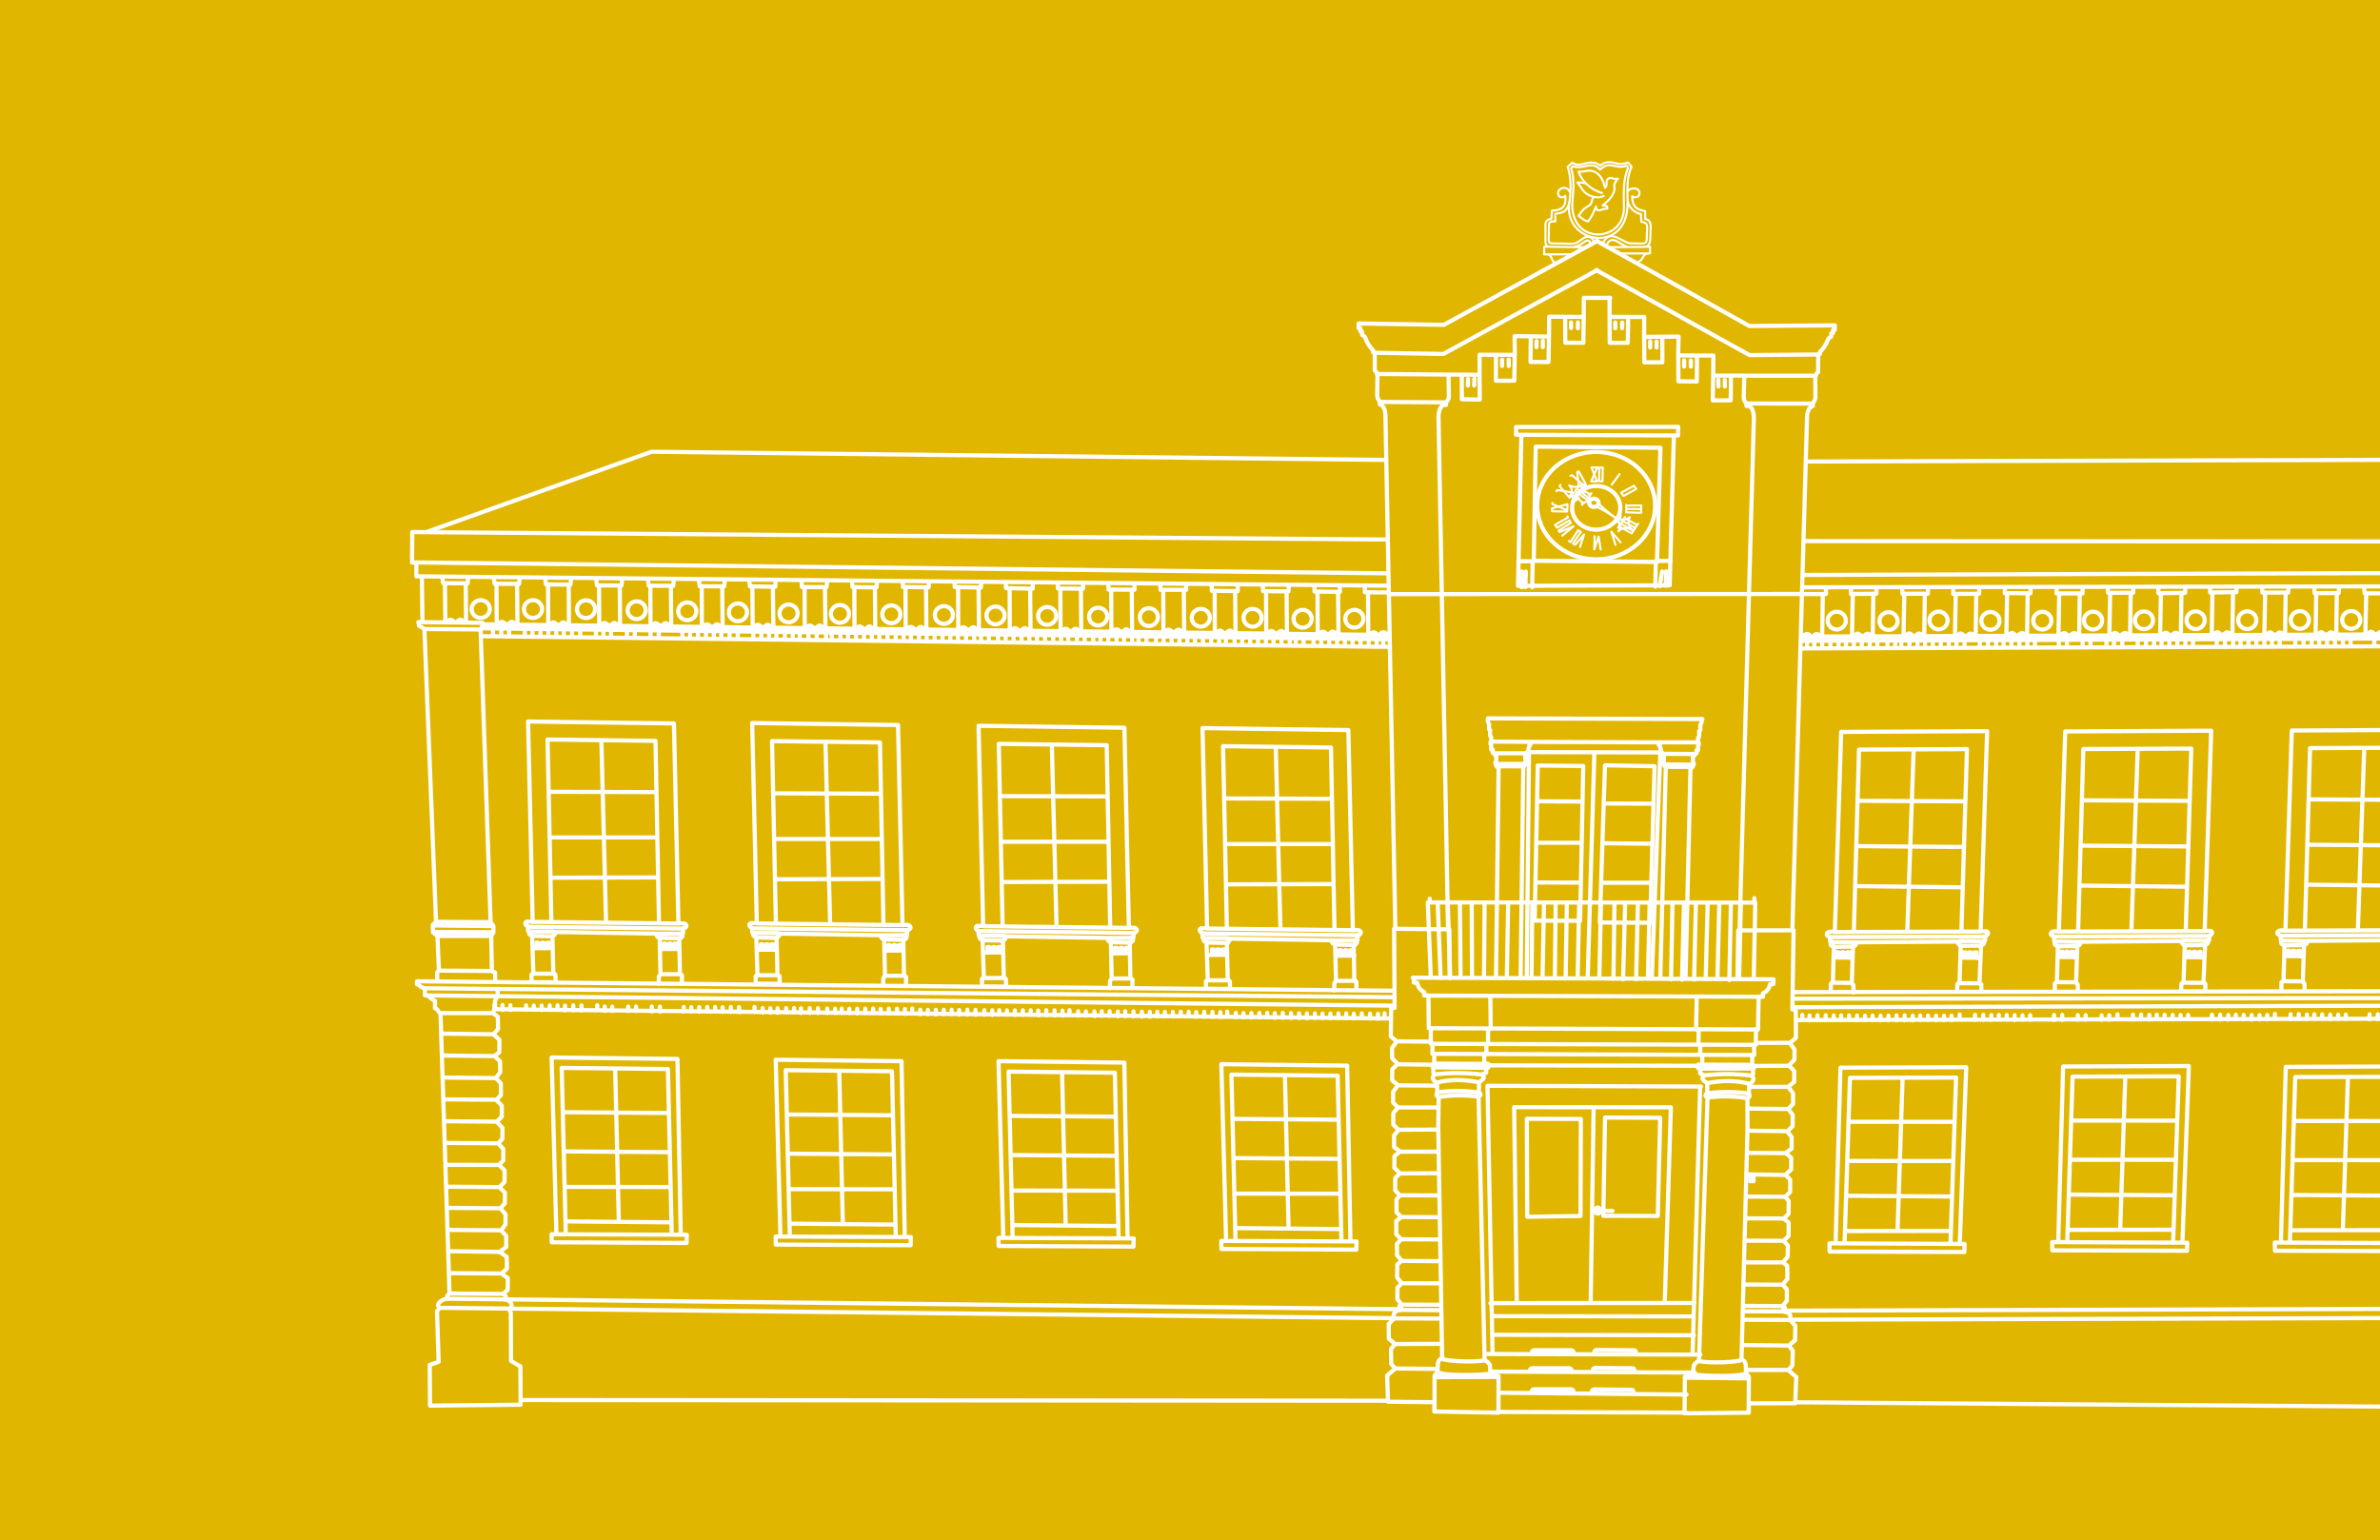 <?xml version="1.0" encoding="UTF-8"?> <svg xmlns="http://www.w3.org/2000/svg" width="360" height="233" viewBox="0 0 360 233" fill="none"><rect x="0" y="0" width="360" height="233" fill="#333333" stroke="none"/><g clip-path="url(#clip0_2104_2777)"><rect width="360" height="233" fill="#E1B600"></rect><g clip-path="url(#clip1_2104_2777)"><path d="M392.507 97.623V96.925M391.77 154.04L391.79 153.297M344.816 97.806L344.836 97.063M344.092 154.141L344.112 153.398M297.138 97.945L297.158 97.202M296.408 154.235L296.428 153.493M368.685 97.749L368.705 97.006M367.961 154.103L367.981 153.36M321.007 97.888L321.028 97.145M320.277 154.198L320.297 153.455M273.323 98.02L273.343 97.277M272.599 154.292L272.619 153.549M271.72 154.33L407.189 154.021M412.29 89.64L412.188 95.458C412.33 95.54 412.466 95.558 412.574 95.445C412.98 95.036 413.088 95.023 413.541 95.445C413.65 95.546 413.893 95.54 413.988 95.464C414.448 95.08 414.624 95.042 414.969 95.401C415.064 95.495 415.199 95.54 415.321 95.477L415.436 89.653M404.509 89.678L404.408 95.716C404.55 95.798 404.685 95.817 404.793 95.703C405.199 95.294 405.308 95.281 405.761 95.703C405.869 95.804 406.113 95.798 406.207 95.722C406.668 95.338 406.843 95.3 407.189 95.659C407.283 95.754 407.419 95.798 407.54 95.735L407.642 89.703M396.708 89.722L396.614 95.747C396.756 95.829 396.891 95.848 396.999 95.741C397.405 95.332 397.514 95.319 397.967 95.741C398.075 95.842 398.319 95.835 398.413 95.76C398.874 95.376 399.049 95.338 399.394 95.697C399.489 95.791 399.624 95.835 399.746 95.772L399.834 89.754M388.975 89.817L388.887 95.766C389.029 95.848 389.165 95.867 389.273 95.754C389.679 95.344 389.787 95.332 390.241 95.754C390.349 95.854 390.592 95.848 390.687 95.772C391.147 95.388 391.323 95.351 391.668 95.71C391.763 95.804 391.898 95.848 392.02 95.785L392.121 89.817M381.235 89.81L381.127 95.741C381.269 95.823 381.405 95.842 381.513 95.728C381.919 95.319 382.027 95.306 382.48 95.728C382.589 95.829 382.832 95.823 382.927 95.747C383.387 95.363 383.563 95.325 383.908 95.684C384.003 95.779 384.138 95.823 384.26 95.76L384.348 89.798M373.462 89.854L373.353 95.854C373.496 95.936 373.631 95.955 373.739 95.842C374.145 95.432 374.253 95.42 374.707 95.842C374.815 95.942 375.058 95.936 375.153 95.861C375.613 95.477 375.789 95.439 376.134 95.798C376.229 95.892 376.364 95.936 376.486 95.873L376.567 89.848M365.796 89.823L365.668 95.848C365.81 95.93 365.945 95.949 366.053 95.835C366.459 95.426 366.567 95.413 367.021 95.835C367.129 95.936 367.373 95.93 367.467 95.854C367.927 95.47 368.103 95.432 368.448 95.791C368.543 95.886 368.678 95.93 368.8 95.867L368.895 89.798M357.914 89.867L357.786 95.898C357.928 95.98 358.063 95.999 358.171 95.886C358.577 95.477 358.685 95.464 359.139 95.886C359.247 95.987 359.491 95.98 359.585 95.905C360.045 95.521 360.221 95.483 360.566 95.842C360.661 95.936 360.796 95.98 360.918 95.917L360.993 89.829M350.357 89.766L350.255 95.974C350.398 96.056 350.533 96.075 350.641 95.961C351.047 95.552 351.155 95.54 351.609 95.961C351.717 96.062 351.96 96.056 352.055 95.98C352.515 95.596 352.691 95.558 353.036 95.917C353.131 96.012 353.266 96.056 353.388 95.993L353.469 89.76M342.624 89.716L342.509 95.993C342.651 96.075 342.786 96.094 342.894 95.98C343.3 95.571 343.409 95.558 343.862 95.98C343.97 96.081 344.214 96.075 344.308 95.999C344.768 95.615 344.944 95.577 345.289 95.936C345.384 96.031 345.519 96.075 345.641 96.012L345.729 89.684M334.661 89.697L334.546 95.974C334.688 96.056 334.823 96.075 334.931 95.961C335.337 95.552 335.445 95.54 335.899 95.961C336.007 96.062 336.251 96.056 336.345 95.98C336.805 95.596 336.981 95.558 337.326 95.917C337.421 96.012 337.556 96.056 337.678 95.993L337.766 89.665M326.86 89.766L326.745 96.043C326.887 96.125 327.022 96.144 327.13 96.031C327.536 95.621 327.645 95.609 328.098 96.031C328.206 96.131 328.45 96.125 328.544 96.049C329.004 95.665 329.18 95.628 329.525 95.987C329.62 96.081 329.755 96.125 329.877 96.062L329.965 89.735M319.181 89.791L319.066 96.068C319.208 96.15 319.343 96.169 319.451 96.056C319.857 95.647 319.966 95.634 320.419 96.056C320.527 96.156 320.771 96.15 320.865 96.075C321.325 95.691 321.501 95.653 321.846 96.012C321.941 96.106 322.076 96.15 322.198 96.087L322.286 89.76M311.481 89.817L311.366 96.094C311.508 96.175 311.644 96.188 311.752 96.081C312.158 95.672 312.266 95.659 312.72 96.081C312.828 96.182 313.071 96.175 313.166 96.1C313.626 95.716 313.802 95.678 314.147 96.037C314.242 96.131 314.377 96.175 314.499 96.112L314.587 89.785M303.599 89.804L303.484 96.081C303.626 96.163 303.762 96.182 303.87 96.068C304.276 95.659 304.384 95.647 304.838 96.068C304.946 96.169 305.189 96.163 305.284 96.087C305.744 95.703 305.92 95.665 306.265 96.024C306.36 96.119 306.495 96.163 306.617 96.1L306.705 89.772M295.826 89.892L295.711 96.169C295.853 96.251 295.988 96.27 296.096 96.156C296.502 95.747 296.61 95.735 297.064 96.156C297.172 96.257 297.416 96.251 297.51 96.175C297.97 95.791 298.146 95.754 298.491 96.112C298.586 96.207 298.721 96.251 298.843 96.188L298.931 89.861M288.045 89.879L287.93 96.156C288.072 96.238 288.208 96.257 288.316 96.144C288.722 95.735 288.83 95.722 289.283 96.144C289.392 96.245 289.635 96.238 289.73 96.163C290.19 95.779 290.366 95.741 290.711 96.1C290.806 96.194 290.941 96.238 291.063 96.175L291.151 89.848M280.251 89.911L280.136 96.188C280.278 96.27 280.413 96.289 280.522 96.175C280.928 95.766 281.036 95.754 281.489 96.175C281.597 96.276 281.841 96.27 281.936 96.194C282.396 95.81 282.572 95.772 282.917 96.131C283.012 96.226 283.147 96.27 283.269 96.207L283.357 89.879M275.718 89.968L275.623 96.276L275.319 96.295C275.021 95.779 274.548 95.842 274.297 96.289L273.885 96.314C273.628 95.791 273.073 95.779 272.809 96.276M411.918 88.658L412.012 89.634H415.713L415.862 88.627M404.124 88.677L404.212 89.653H407.912L408.061 88.645M396.343 88.721L396.431 89.697H400.132L400.281 88.69M388.624 88.797L388.711 89.772H392.412L392.561 88.765M380.789 88.778L380.884 89.754H384.584L384.733 88.746M373.083 88.797L373.171 89.772H376.872L377.02 88.765M365.404 88.847L365.424 89.76L369.28 89.741L369.375 88.765M357.583 88.86L357.684 89.766L361.398 89.779L361.466 88.79M350.059 88.866L350.113 89.741L353.753 89.722L353.801 88.841M342.184 88.834L342.218 89.659L346.108 89.647L346.155 88.803M334.288 88.797L334.309 89.64L338.287 89.59V88.797M326.474 88.841V89.741L330.527 89.691L330.554 88.79M318.829 88.872L318.863 89.691L322.665 89.672L322.699 88.79M311.096 88.885L311.075 89.779H315.013V88.853M303.248 88.91V89.728L307.131 89.76L307.158 88.86M295.454 88.923L295.44 89.854L299.357 89.835L299.398 88.879M287.72 88.923L287.761 89.829H291.597L291.651 88.853M279.98 88.91V89.861L283.823 89.823L283.837 88.923M272.647 89.873H276.192L276.212 88.879M418.325 81.928L384.354 69.5L273.215 69.827M419.712 86.53L420.442 86.555V81.941L272.897 81.871M272.613 88.853L419.779 88.627V86.53L272.694 86.983M272.464 96.956L409.841 96.408M272.342 98.108L409.854 97.598M272.437 96.314L409.671 95.804M410.03 96.585H418.48M408.075 140.857L416.295 140.876M407.649 141.455L416.755 141.43M407.635 142.38L416.721 142.412M408.007 142.953L416.052 143.01M407.811 148.242H415.794M416.045 149.866L416.072 148.525L415.815 148.185L416.085 142.997L416.762 142.481L416.809 141.335L416.322 140.888L418.494 96.553L419.306 96.1L419.414 95.546L409.699 95.565V96.043L409.983 96.528L408.055 140.832L407.622 141.442V142.412L407.939 142.916L407.784 148.261L407.304 148.475L407.27 149.828M417.648 152.019L271.273 152.384M417.932 150.943L271.232 151.1M407.574 154.607L415.49 154.682M407.391 157.818L415.301 157.786M407.229 161.117L415.152 161.085M407.046 164.447L415.077 164.435M406.918 167.715L414.901 167.727M406.803 171.039H414.766M406.525 174.307L414.617 174.319M406.417 177.58L414.462 177.631M406.282 180.93H414.394M406.12 184.134H414.218M405.998 187.459H414.089M406.16 190.732L413.954 190.688M405.95 194L413.785 194.013M405.659 197.091H413.751M402.838 213.196L402.913 208.033L404.333 207.209L404.435 199.924L404.753 199.295C403.988 199.137 404.293 197.929 405.45 197.947C405.051 197.626 405.098 197.343 405.673 197.097L404.949 196.468V194.674L405.93 194.013L405.091 193.251L405.145 191.456L406.221 190.739L405.233 189.983L405.247 188.308L406.025 187.484L405.375 186.571V185.022L406.147 184.141L405.497 183.379V181.78L406.329 180.942L405.572 180.149L405.585 178.393L406.444 177.568L405.802 176.919L405.815 175.157L406.6 174.307L405.971 173.646V171.971L406.864 171.045L406.092 170.284V168.609L406.952 167.759L406.255 167.016L406.282 165.259L407.046 164.416L406.39 163.572L406.431 161.91L407.283 161.104L406.553 160.544V158.617L407.459 157.849L406.776 156.999L406.83 155.155L407.628 154.582L407.236 153.895L407.283 152.781L406.871 151.893L406.904 150.93M413.839 197.884L269.873 198.294M415.145 199.27L270.867 199.666M271.72 212.157L402.825 213.12V213.825L416.532 214.077L416.633 207.914L415.294 207.435L415.612 199.761L415.206 199.27C415.632 198.936 415.537 198.514 414.82 198.098C414.536 197.935 414.299 197.891 413.88 197.897C414.205 197.658 414.205 197.374 413.744 197.129L415.51 154.689C415.957 154.456 415.828 154.097 416.349 153.933L416.363 152.819C416.728 152.643 416.992 152.498 417.208 152.208C417.405 152.076 417.635 152 417.905 152.007L417.926 150.936C418.311 150.842 418.643 150.691 418.866 150.408L419.116 150.332L419.13 149.879L271.226 150.099M249.853 148.034L251.138 113.841L231.173 113.791M250.861 112.312H256.862M251.132 148.034L251.971 116.058C251.741 115.963 251.734 115.831 251.707 115.642C251.558 115.592 251.477 115.359 251.659 115.189L251.714 114.339C251.659 114.395 251.605 113.942 251.551 113.986C251.443 114.062 251.084 113.357 251.213 113.269C251.098 113.155 251.05 113.004 251.091 112.803C250.807 112.727 250.861 112.482 250.935 112.312M256.233 114.074L251.646 114.043M256.179 115.686L251.734 115.642M255.935 116.032L251.971 116.02M254.954 148.04L255.699 116.328C255.929 116.177 256.098 115.995 256.152 115.755C256.233 115.598 256.233 115.459 256.077 115.352L256.057 114.477C256.179 114.433 256.287 114.345 256.334 114.263V114.005L256.619 113.986V113.501H256.849L256.835 112.84C257.031 112.702 257.031 112.387 256.849 112.299V111.613C257.079 111.588 257.025 111.241 257.018 110.587C257.268 110.587 257.2 110.158 257.18 109.68C257.383 109.497 257.424 109.145 257.383 108.805M244.325 49.662V48.787M245.361 49.643L245.381 48.799M249.609 52.57V51.639M250.577 52.57V51.676M254.745 55.46V54.51M255.753 55.467V54.529M259.941 58.463L259.914 57.456M260.901 58.47L260.888 57.481M243.466 47.962L243.486 51.865H246.22L246.274 47.993M248.696 50.965L248.723 54.818H251.45L251.443 51.009M253.851 53.748L253.879 57.683L256.659 57.72L256.686 53.849M259.142 56.77L259.075 60.579L261.788 60.566L261.821 56.896M275.014 53.634L264.636 53.723L241.45 40.867M263.77 56.839H274.527M264.216 61.045L274.115 61.063M263.127 140.75L265.292 63.336C265.292 62.379 265.082 61.712 264.562 61.435H264.176L264.162 60.994C263.824 60.73 263.729 60.346 263.763 59.911L263.844 56.826H259.142L259.169 53.792L253.845 53.773L253.899 50.927L248.689 50.965L248.703 47.956L243.466 47.937V45.053M271.253 140.75L262.924 140.762L262.816 148.091M270.678 157.774L265.698 157.786M270.59 161.243L265.414 161.268M270.434 164.428H264.71M270.394 167.778L264.48 167.721M270.346 171.146L264.399 171.064M270.062 174.464L264.365 174.414M270.042 177.763L264.271 177.675M270.008 181.056L264.162 181.037M269.771 184.348L264.095 184.33M269.744 187.723L264.02 187.704M269.595 190.991H263.932M269.615 194.365L263.804 194.334M269.555 197.601L263.763 197.57M269.575 198.407L263.723 198.394M270.657 199.698L263.628 199.672M270.536 203.576L263.553 203.488M270.475 207.265H264.122M266.036 150.798L215.916 150.628M265.306 158.076L216.498 157.925M265.035 159.612L216.789 159.436M256.625 161.243L225.212 161.18M257.431 161.073L264.988 161.104M257.126 161.683L265.15 161.665M258.303 166.046C260.306 165.795 262.309 165.807 264.298 166.153M258.249 165.417C260.353 165.134 262.532 165.152 264.474 165.448M258.303 163.862C260.482 163.446 262.579 163.44 264.548 163.95M257.843 162.697C260.292 162.426 262.43 162.433 264.886 162.729M257.018 205.924C258.75 206.315 263.175 206.044 263.357 205.754M256.064 207.933C257.37 208.172 262.87 208.367 264.027 207.807M255.042 208.43L264.406 208.537M254.812 213.832L254.853 208.291L256.064 207.907L256.192 206.636C256.301 206.359 256.544 206.107 256.991 205.893L258.283 166.028C257.911 165.983 257.87 165.536 258.242 165.404V163.868C257.194 163.188 257.444 163.018 257.864 162.691L257.173 162.407L257.16 161.677L256.896 161.652C256.734 161.52 256.734 161.218 256.869 161.066H257.478L257.491 159.606H257.167L257.194 158.089H256.91L256.95 155.734L256.544 155.709L256.646 150.936M254.914 213.825L264.534 213.725L264.521 212.321L271.537 212.302L271.713 208.348L270.495 207.29L271.117 206.585L271.178 204.338L270.563 203.582L271.523 202.776L271.564 200.56L270.712 199.666C271.09 198.892 270.502 198.476 269.629 198.426C269.595 198.206 269.676 198.111 269.893 198.004C270.076 197.916 269.967 197.601 269.588 197.607L270.279 196.82V195.064L269.663 194.378L270.36 193.49L270.346 191.532L269.683 190.978L270.4 190.153L270.434 188.422L269.791 187.729L270.549 186.986V184.972L269.805 184.367L270.542 183.656L270.563 181.71L270.035 181.087L270.779 180.332V178.456L270.055 177.744L270.928 176.938L270.948 175.169L270.096 174.439L271.002 173.778V172.015L270.339 171.178L271.151 170.391L271.165 168.666L270.475 167.778L271.219 167.029V165.411L270.481 164.428L271.395 163.679V162.03L270.59 161.18L271.415 160.342L271.449 158.806L270.732 157.793L271.652 157.025L271.632 152.724H271.111L271.3 140.75H271.111L273.33 63.191C273.343 62.222 273.641 61.592 274.203 61.429V60.994C274.521 60.673 274.629 60.27 274.602 59.817L274.581 56.839H274.683C274.683 56.581 274.825 56.417 275.008 56.335L275.028 53.641C275.089 53.565 275.19 53.515 275.292 53.54V53.25C275.826 52.721 276.219 52.123 276.456 51.45C276.537 51.229 276.699 51.059 276.977 50.952L277.01 50.417L277.247 50.405L277.261 49.914H277.518L277.531 49.221L264.616 49.322L241.524 36.453M264.494 213.674L264.541 208.367C264.474 208.115 264.311 207.945 264.101 207.794L264.068 206.535C264.034 206.308 263.959 205.823 263.418 205.679L264.331 170.781L264.318 166.141C264.629 166.103 264.751 165.631 264.528 165.499L264.595 163.956C264.913 163.811 265.049 163.73 265.164 163.484C265.313 163.163 265.265 163.094 264.934 162.729L265.17 162.508V161.658C265.441 161.589 265.448 161.142 265.042 161.111V159.618L265.34 159.612L265.326 158.076H265.59L265.61 155.746H265.921L266.009 150.798H266.666L266.659 150.288C267.281 150.017 267.626 149.507 267.741 148.903L268.242 148.878L268.269 148.166L213.697 147.914M418.792 95.388L418.94 88.639M379.01 149.866V148.676L379.328 148.424L379.47 143.016C378.901 143.01 378.861 142.538 379.152 142.305L378.901 142.261V141.556C378.164 141.461 378.292 140.882 378.834 140.813L379.618 140.8L380.579 110.568L402.656 110.454L401.675 140.725L402.601 140.737C402.838 140.857 402.865 141.096 402.635 141.329L402.378 141.442L402.351 142.154L402.114 142.229M402.114 142.229C402.243 142.475 402.256 142.733 401.742 142.834L401.499 148.506L401.776 148.758V149.891L398.116 149.885L398.156 148.739L398.481 148.45L398.664 142.884C398.271 142.783 398.055 142.418 398.515 142.21L402.114 142.229ZM345.086 149.822V148.632L345.404 148.38L345.547 142.972C344.978 142.966 344.938 142.494 345.229 142.261L344.978 142.217V141.512C344.248 141.411 344.369 140.838 344.911 140.769L345.695 140.756L346.656 110.524L368.732 110.41L367.751 140.681L368.678 140.693C368.915 140.813 368.942 141.052 368.712 141.285L368.455 141.398L368.428 142.11L368.191 142.185M368.191 142.185C368.32 142.431 368.333 142.689 367.819 142.79L367.576 148.462L367.853 148.714V149.847L364.193 149.841L364.233 148.695L364.558 148.406L364.741 142.84C364.348 142.733 364.132 142.374 364.592 142.166L368.191 142.185ZM310.818 149.961V148.771L311.136 148.519L311.278 143.111C310.71 143.104 310.663 142.632 310.96 142.399L310.71 142.355V141.65C309.973 141.556 310.101 140.976 310.642 140.907L311.427 140.895L312.388 110.662L334.464 110.549L333.483 140.819L334.41 140.832C334.647 140.951 334.674 141.191 334.444 141.423L334.187 141.537L334.153 142.248L333.916 142.324M333.916 142.324C334.045 142.569 334.058 142.827 333.544 142.928L333.301 148.601L333.578 148.853V149.986L329.918 149.979L329.958 148.834L330.283 148.544L330.466 142.979C330.073 142.871 329.857 142.513 330.317 142.305L333.916 142.324ZM276.929 150.036V148.84L277.247 148.588L277.389 143.18C276.821 143.174 276.78 142.702 277.071 142.469L276.821 142.424V141.719C276.09 141.625 276.212 141.046 276.753 140.976L277.538 140.964L278.499 110.731L300.575 110.618L299.594 140.888L300.521 140.901C300.758 141.021 300.785 141.26 300.555 141.493L300.298 141.606L300.271 142.317L300.034 142.393M300.034 142.393C300.162 142.639 300.183 142.897 299.662 142.997L299.418 148.67L299.696 148.922V150.055L296.035 150.049L296.076 148.903L296.401 148.613L296.583 143.048C296.191 142.941 295.975 142.582 296.435 142.374L300.034 142.393ZM390.579 140.706L391.533 113.394M356.656 140.668L357.61 113.357M322.394 140.806L323.348 113.495M288.498 140.882L289.452 113.571" stroke="white" stroke-width="0.63" stroke-linecap="round" stroke-linejoin="round"></path><path d="M285.478 97.888L285.505 97.183M284.43 154.374L284.457 153.669" stroke="white" stroke-width="0.63" stroke-linecap="round" stroke-linejoin="round"></path><mask id="mask0_2104_2777" style="mask-type:luminance" maskUnits="userSpaceOnUse" x="123" y="0" width="169" height="313"><path d="M291.332 0H123.348V312.638H291.332V0Z" fill="white"></path></mask><g mask="url(#mask0_2104_2777)"><path d="M393.693 97.516L393.72 96.817M392.976 154.134L392.996 153.385M345.982 97.698L346.002 96.949M345.251 154.235L345.271 153.486M298.257 97.837L298.277 97.088M297.526 154.329L297.546 153.58M369.871 97.642L369.891 96.892M369.147 154.197L369.168 153.448M322.146 97.78L322.167 97.031M321.422 154.292L321.443 153.542M274.421 97.912L274.441 97.163M273.697 154.386L273.718 153.637M404.478 97.39V96.829M403.74 154.159L403.76 153.41" stroke="white" stroke-width="0.63" stroke-linecap="round" stroke-linejoin="round"></path></g><path d="M286.661 97.869L286.688 97.176M285.619 154.355L285.646 153.662" stroke="white" stroke-width="0.63" stroke-linecap="round" stroke-linejoin="round"></path><path d="M408.092 97.447L408.112 96.773M407.368 154.109L407.388 153.36M360.367 97.661L360.387 96.912M359.643 154.204L359.663 153.455M312.642 97.8L312.662 97.05M311.918 154.305L311.938 153.555M384.257 97.592L384.277 96.862M383.533 154.166L383.553 153.417M336.538 97.737L336.559 96.987M335.808 154.267L335.828 153.518M288.813 97.875L288.834 97.126M288.083 154.361L288.103 153.612M396.137 97.516L396.157 96.767M395.413 154.091L395.434 153.341M348.419 97.648L348.439 96.899M347.688 154.185L347.709 153.436M300.694 97.787L300.714 97.038M299.97 154.286L299.99 153.537M372.308 97.592L372.329 96.843M371.585 154.147L371.605 153.398M324.584 97.73L324.604 96.981M323.86 154.248L323.88 153.499M276.859 97.869L276.879 97.12M276.135 154.342L276.155 153.593M406.847 97.491L406.868 96.792M406.123 154.122L406.144 153.373M359.129 97.674L359.149 96.924M358.405 154.217L358.425 153.467M311.404 97.806L311.424 97.057M310.68 154.311L310.7 153.562M383.032 97.573V96.868M382.295 154.179L382.315 153.43M335.294 97.749L335.314 97M334.57 154.273L334.59 153.524M287.575 97.888L287.596 97.138M286.845 154.374L286.865 153.625M394.899 97.523L394.919 96.773M394.175 154.103L394.195 153.354M347.174 97.661L347.194 96.912M346.45 154.198L346.47 153.448M299.456 97.8L299.476 97.05M298.725 154.292L298.745 153.543M371.07 97.604L371.091 96.855M370.34 154.16L370.36 153.411M323.345 97.743L323.366 96.994M322.621 154.254L322.642 153.505M275.62 97.875L275.641 97.126M274.896 154.355L274.917 153.606" stroke="white" stroke-width="0.63" stroke-linecap="round" stroke-linejoin="round"></path><path d="M337.771 97.755L337.791 97.044M337.04 154.279L337.061 153.568M290.032 97.888L290.053 97.176M289.308 154.38L289.329 153.669M397.39 97.529L397.41 96.817M396.666 154.103L396.686 153.392M349.651 97.661L349.665 96.95M348.927 154.204L348.948 153.492M301.92 97.799L301.933 97.088M301.189 154.298L301.209 153.587M373.548 97.604L373.561 96.893M372.824 154.166L372.844 153.455M325.816 97.743L325.83 97.031M325.085 154.261L325.106 153.549M278.077 97.881L278.098 97.17M277.354 154.355L277.374 153.644" stroke="white" stroke-width="0.63" stroke-linecap="round" stroke-linejoin="round"></path><path d="M362.754 97.605V96.931M362.023 154.154V153.48M315.015 97.743V97.07M314.291 154.248V153.575M386.65 97.548V96.874M385.926 154.116V153.442M338.912 97.686V97.013M338.188 154.21V153.537M291.18 97.819V97.145M290.449 154.311V153.637M398.537 97.46V96.786M397.807 154.034V153.36M350.799 97.592V96.918M350.068 154.135V153.461M303.06 97.731V97.057M302.336 154.229V153.556M374.695 97.535V96.862M373.971 154.097V153.423M326.957 97.674V97M326.233 154.191V153.518M279.225 97.812V97.139M278.494 154.292V153.619" stroke="white" stroke-width="0.63" stroke-linecap="round" stroke-linejoin="round"></path><path d="M363.943 97.617V96.944M363.212 154.166V153.493M316.205 97.756V97.082M315.481 154.261V153.587M387.839 97.561V96.887M387.109 154.129V153.455M340.101 97.699V97.025M339.377 154.229V153.556M292.362 97.831V97.158M291.639 154.324V153.65M399.72 97.472V96.799M398.996 154.053V153.379M351.988 97.611V96.937M351.258 154.148V153.474M304.25 97.743V97.07M303.526 154.242V153.568M375.885 97.554V96.881M375.161 154.11V153.436M328.146 97.686V97.013M327.422 154.21V153.537M280.414 97.825V97.151M279.684 154.305V153.631" stroke="white" stroke-width="0.63" stroke-linecap="round" stroke-linejoin="round"></path><path d="M341.3 97.743L341.314 97.05M340.57 154.273L340.59 153.581M293.562 97.881L293.575 97.189M292.838 154.368L292.858 153.675M400.919 97.516L400.933 96.824M400.195 154.097L400.216 153.404M353.181 97.655L353.194 96.962M352.457 154.198L352.47 153.511M305.449 97.793L305.462 97.101M304.718 154.292L304.732 153.599M377.077 97.598L377.091 96.906M376.353 154.16L376.373 153.474M329.345 97.737L329.359 97.044M328.615 154.254L328.635 153.562M281.607 97.869L281.62 97.176M280.883 154.349L280.903 153.656" stroke="white" stroke-width="0.63" stroke-linecap="round" stroke-linejoin="round"></path><path d="M366.349 97.63V96.981M365.625 154.185V153.537M318.617 97.768V97.12M317.886 154.28V153.631M390.245 97.573V96.925M389.521 154.147V153.499M342.513 97.712V97.063M341.782 154.242V153.593M294.775 97.844V97.195M294.051 154.336V153.688M402.132 97.485V96.836M401.408 154.065V153.417M354.394 97.623V96.975M353.67 154.16V153.511M306.662 97.756V97.107M305.931 154.261V153.612M378.297 97.567V96.918M377.566 154.128V153.48M330.558 97.699V97.05M329.834 154.223V153.574M282.82 97.838V97.189M282.096 154.317V153.669" stroke="white" stroke-width="0.63" stroke-linecap="round" stroke-linejoin="round"></path><path d="M367.504 97.63V96.962M366.78 154.185V153.518M319.765 97.768V97.101M319.041 154.279V153.612M391.393 97.535V96.906M390.676 154.147V153.48M343.662 97.711V97.044M342.938 154.242V153.574M295.93 97.85V97.183M295.199 154.342V153.675M403.287 97.485V96.817M402.557 154.065V153.398M355.549 97.623V96.956M354.825 154.166V153.499M307.81 97.755V97.088M307.086 154.261V153.593M379.445 97.567V96.899M378.721 154.128V153.461M331.713 97.699V97.031M330.983 154.223V153.555M283.975 97.837V97.17M283.244 154.317V153.65" stroke="white" stroke-width="0.63" stroke-linecap="round" stroke-linejoin="round"></path><path d="M383.21 120.981L399.394 121.063M349.253 120.943L365.437 121.025M314.958 121.081L331.142 121.163M281.028 121.157L297.212 121.239M383.048 127.837L399.252 127.963M349.098 127.799L365.301 127.925M314.796 127.938L331 128.063M280.866 128.013L297.07 128.139M382.852 133.881L399.022 134.051M348.895 133.843L365.065 134.019M314.593 133.982L330.763 134.158M280.663 134.063L296.833 134.24M398.832 144.716H399.225L399.238 143.904H399.475L399.468 144.729H400.043V143.91H400.293V144.729H400.862L400.875 143.91H401.112L401.099 144.754H401.592M364.875 144.678H365.268L365.281 143.866H365.518L365.511 144.691H366.086V143.872H366.337V144.691L366.905 144.703L366.918 143.872H367.155L367.142 144.716H367.636M330.58 144.817H330.972L330.986 144.005H331.223L331.216 144.829H331.791V144.011H332.041V144.829H332.61L332.623 144.011H332.86L332.847 144.854H333.34M296.65 144.892H297.043L297.056 144.08H297.293L297.286 144.905H297.861V144.086H298.112V144.905H298.68L298.693 144.086H298.93L298.917 144.93H299.411M379.57 144.684H379.963L379.976 143.872H380.213L380.206 144.697H380.781V143.879H381.032V144.697H381.6L381.613 143.879H381.85L381.837 144.722H382.331M345.613 144.647H346.006L346.019 143.835H346.256L346.249 144.659H346.824V143.841H347.075V144.659H347.643L347.657 143.841H347.893L347.88 144.684H348.374M311.311 144.785H311.704L311.717 143.973H311.954L311.947 144.798H312.523V143.979H312.773V144.798H313.341L313.355 143.979H313.591L313.578 144.823H314.072M277.388 144.861H277.781L277.794 144.049H278.031L278.024 144.873H278.599V144.055H278.85V144.873H279.418L279.432 144.055H279.668L279.655 144.899H280.149M398.697 142.922L401.775 142.89M364.74 142.884L367.818 142.852M330.438 143.022L333.516 142.991M296.515 143.104L299.593 143.073M379.455 143.079L382.446 143.029M345.498 143.041L348.489 142.991M311.196 143.18L314.187 143.129M277.273 143.262L280.264 143.211M398.561 148.575L401.477 148.594M364.605 148.538L367.521 148.556M330.303 148.676L333.219 148.695M296.38 148.752L299.296 148.77M379.347 148.493L382.195 148.519M345.397 148.456L348.245 148.481M311.095 148.594L313.943 148.619M277.165 148.676L280.013 148.701M382.594 140.699L383.379 113.224L399.705 113.155L398.866 140.731M348.638 140.661L349.422 113.186L365.748 113.117L364.909 140.693M314.342 140.8L315.127 113.325L331.453 113.256L330.614 140.831M280.413 140.882L281.197 113.407L297.523 113.338L296.684 140.913M378.887 141.6L402.377 141.511M344.93 141.562L368.42 141.474M310.635 141.7L334.125 141.612M276.705 141.776L300.195 141.688M379.597 140.838L401.714 140.762M345.64 140.8L367.757 140.724M311.339 140.938L333.455 140.863M277.415 141.014L299.532 140.938M382.743 142.386L398.555 142.261M348.786 142.349L364.598 142.229M314.491 142.487L330.303 142.361M280.562 142.569L296.373 142.449M382.561 149.973L382.527 148.846L382.283 148.594L382.466 143.01C382.926 142.941 383.095 142.531 382.723 142.386L379.164 142.355M348.604 149.935L348.57 148.808L348.326 148.556L348.509 142.972C348.969 142.903 349.138 142.494 348.766 142.349L345.207 142.317M314.309 150.067L314.275 148.94L314.031 148.689L314.214 143.104C314.674 143.035 314.843 142.626 314.471 142.481L310.912 142.449M280.379 150.149L280.345 149.022L280.101 148.77L280.284 143.186C280.744 143.117 280.913 142.708 280.541 142.563L276.982 142.531" stroke="white" stroke-width="0.63" stroke-linecap="round" stroke-linejoin="round"></path><path d="M316.6 92.543C317.357 92.543 317.966 93.147 317.966 93.89C317.966 94.633 317.344 95.231 316.586 95.231C315.828 95.231 315.219 94.62 315.219 93.884C315.219 93.141 315.842 92.543 316.6 92.543ZM308.927 92.555C309.685 92.555 310.294 93.16 310.294 93.903C310.294 94.645 309.672 95.244 308.914 95.244C308.156 95.244 307.547 94.639 307.547 93.896C307.547 93.153 308.17 92.555 308.927 92.555ZM410.006 92.159C410.764 92.159 411.373 92.769 411.373 93.506C411.373 94.249 410.751 94.847 409.993 94.847C409.235 94.847 408.626 94.243 408.626 93.5C408.626 92.757 409.249 92.159 410.006 92.159ZM402.091 92.089C402.848 92.089 403.457 92.7 403.457 93.437C403.457 94.18 402.835 94.778 402.077 94.778C401.319 94.778 400.71 94.173 400.71 93.43C400.71 92.688 401.333 92.089 402.091 92.089ZM394.067 92.039C394.824 92.039 395.433 92.644 395.433 93.386C395.433 94.129 394.811 94.727 394.053 94.727C393.295 94.727 392.686 94.117 392.686 93.38C392.686 92.637 393.309 92.039 394.067 92.039ZM386.408 92.14C387.166 92.14 387.774 92.744 387.774 93.487C387.774 94.23 387.152 94.828 386.394 94.828C385.637 94.828 385.028 94.217 385.028 93.481C385.028 92.738 385.65 92.14 386.408 92.14ZM378.749 92.24C379.507 92.24 380.116 92.851 380.116 93.588C380.116 94.331 379.493 94.929 378.736 94.929C377.978 94.929 377.369 94.318 377.369 93.582C377.369 92.839 377.991 92.24 378.749 92.24ZM371.09 92.341C371.848 92.341 372.457 92.952 372.457 93.689C372.457 94.431 371.835 95.03 371.077 95.03C370.319 95.03 369.71 94.419 369.71 93.682C369.71 92.939 370.333 92.341 371.09 92.341ZM363.432 92.436C364.189 92.436 364.798 93.046 364.798 93.783C364.798 94.526 364.176 95.124 363.418 95.124C362.66 95.124 362.051 94.52 362.051 93.777C362.051 93.034 362.674 92.436 363.432 92.436ZM355.658 92.442C356.416 92.442 357.025 93.053 357.025 93.789C357.025 94.532 356.402 95.13 355.644 95.13C354.887 95.13 354.278 94.526 354.278 93.783C354.278 93.04 354.9 92.442 355.658 92.442ZM347.884 92.448C348.642 92.448 349.251 93.059 349.251 93.796C349.251 94.538 348.628 95.137 347.871 95.137C347.113 95.137 346.504 94.532 346.504 93.789C346.504 93.046 347.126 92.448 347.884 92.448ZM339.934 92.486C340.692 92.486 341.301 93.097 341.301 93.833C341.301 94.576 340.679 95.174 339.921 95.174C339.163 95.174 338.554 94.57 338.554 93.827C338.554 93.084 339.177 92.486 339.934 92.486ZM332.12 92.492C332.878 92.492 333.487 93.097 333.487 93.84C333.487 94.583 332.864 95.181 332.107 95.181C331.349 95.181 330.74 94.576 330.74 93.833C330.74 93.091 331.362 92.492 332.12 92.492ZM324.306 92.499C325.064 92.499 325.672 93.103 325.672 93.846C325.672 94.589 325.05 95.187 324.292 95.187C323.534 95.187 322.926 94.583 322.926 93.84C322.926 93.097 323.548 92.499 324.306 92.499ZM301.079 92.587C301.837 92.587 302.446 93.191 302.446 93.934C302.446 94.677 301.823 95.275 301.066 95.275C300.308 95.275 299.699 94.664 299.699 93.928C299.699 93.185 300.321 92.587 301.079 92.587ZM293.231 92.53C293.989 92.53 294.598 93.135 294.598 93.877C294.598 94.62 293.975 95.219 293.218 95.219C292.46 95.219 291.851 94.608 291.851 93.871C291.851 93.128 292.473 92.53 293.231 92.53ZM285.667 92.618C286.425 92.618 287.034 93.229 287.034 93.966C287.034 94.709 286.411 95.307 285.654 95.307C284.896 95.307 284.287 94.696 284.287 93.959C284.287 93.216 284.909 92.618 285.667 92.618ZM277.839 92.549C278.597 92.549 279.206 93.153 279.206 93.896C279.206 94.639 278.583 95.237 277.826 95.237C277.068 95.237 276.459 94.627 276.459 93.89C276.459 93.147 277.081 92.549 277.839 92.549Z" stroke="white" stroke-width="0.63" stroke-linecap="round" stroke-linejoin="round"></path><path d="M90.148 96.408V95.71M90.352 152.832L90.338 152.089M137.799 96.981L137.786 96.238M137.995 153.316L137.982 152.573M185.45 97.504L185.436 96.761M185.646 153.795L185.632 153.052M113.95 96.73V95.987M114.146 153.083L114.133 152.341M161.594 97.252L161.58 96.509M161.79 153.568L161.777 152.825M209.245 97.775L209.231 97.032M209.441 154.047L209.427 153.304M210.32 154.091L74.946 152.687M70.447 88.268L70.494 94.085C70.352 94.167 70.21 94.18 70.109 94.073C69.71 93.657 69.594 93.644 69.141 94.06C69.033 94.161 68.789 94.154 68.695 94.073C68.241 93.689 68.065 93.644 67.714 94.003C67.619 94.098 67.484 94.136 67.362 94.079L67.301 88.255M78.221 88.369L78.268 94.406C78.126 94.488 77.984 94.501 77.882 94.394C77.483 93.978 77.368 93.966 76.915 94.381C76.807 94.482 76.563 94.476 76.468 94.394C76.015 94.01 75.839 93.966 75.487 94.325C75.393 94.419 75.257 94.457 75.135 94.4L75.095 88.369M86.022 88.476L86.062 94.501C85.92 94.583 85.778 94.595 85.676 94.488C85.277 94.073 85.162 94.06 84.709 94.476C84.601 94.576 84.357 94.57 84.262 94.488C83.809 94.104 83.633 94.06 83.281 94.419C83.187 94.513 83.051 94.551 82.93 94.495L82.903 88.476M93.748 88.627L93.782 94.576C93.64 94.658 93.498 94.671 93.396 94.564C92.997 94.148 92.882 94.136 92.429 94.551C92.32 94.652 92.077 94.646 91.982 94.564C91.529 94.18 91.353 94.136 91.001 94.495C90.906 94.589 90.771 94.627 90.649 94.57L90.609 88.595M101.481 88.683L101.535 94.614C101.393 94.696 101.251 94.709 101.15 94.602C100.75 94.186 100.635 94.173 100.182 94.589C100.074 94.69 99.83 94.683 99.736 94.602C99.282 94.218 99.106 94.173 98.754 94.532C98.66 94.627 98.524 94.665 98.403 94.608L98.369 88.639M109.248 88.79L109.302 94.79C109.16 94.872 109.018 94.885 108.916 94.778C108.517 94.362 108.402 94.35 107.949 94.765C107.841 94.866 107.597 94.86 107.502 94.778C107.049 94.394 106.873 94.35 106.521 94.709C106.427 94.803 106.291 94.841 106.17 94.784L106.143 88.759M116.907 88.828L116.981 94.853C116.839 94.935 116.704 94.948 116.596 94.841C116.196 94.425 116.081 94.413 115.628 94.828C115.52 94.929 115.276 94.923 115.181 94.841C114.728 94.457 114.552 94.413 114.2 94.772C114.106 94.866 113.97 94.904 113.849 94.847L113.808 88.778M124.782 88.935L124.856 94.967C124.714 95.049 124.572 95.061 124.471 94.954C124.072 94.538 123.957 94.526 123.503 94.942C123.395 95.042 123.151 95.036 123.057 94.954C122.603 94.57 122.428 94.526 122.076 94.885C121.981 94.979 121.846 95.017 121.724 94.96L121.704 88.872M132.339 88.891L132.387 95.105C132.245 95.187 132.109 95.2 132.001 95.093C131.602 94.677 131.487 94.665 131.033 95.08C130.925 95.181 130.682 95.174 130.587 95.093C130.134 94.709 129.958 94.665 129.606 95.023C129.511 95.118 129.376 95.156 129.254 95.099L129.227 88.866M140.072 88.904L140.126 95.181C139.984 95.263 139.842 95.275 139.741 95.168C139.342 94.753 139.227 94.74 138.773 95.156C138.665 95.256 138.422 95.25 138.327 95.168C137.874 94.784 137.698 94.74 137.346 95.099C137.251 95.193 137.116 95.231 136.994 95.174L136.967 88.847M148.022 88.954L148.076 95.231C147.934 95.313 147.792 95.326 147.691 95.219C147.291 94.803 147.176 94.79 146.723 95.206C146.615 95.307 146.371 95.3 146.276 95.219C145.823 94.834 145.647 94.79 145.295 95.149C145.201 95.244 145.065 95.281 144.944 95.225L144.917 88.897M155.823 89.086L155.877 95.363C155.735 95.445 155.593 95.458 155.491 95.351C155.092 94.935 154.977 94.923 154.524 95.338C154.416 95.439 154.172 95.433 154.077 95.351C153.624 94.967 153.448 94.923 153.096 95.281C153.002 95.376 152.866 95.414 152.744 95.357L152.717 89.03M163.495 89.174L163.549 95.451C163.407 95.533 163.265 95.546 163.164 95.439C162.764 95.023 162.649 95.011 162.196 95.426C162.088 95.527 161.844 95.521 161.75 95.439C161.296 95.055 161.12 95.011 160.769 95.37C160.674 95.464 160.539 95.502 160.417 95.445L160.39 89.118M171.188 89.256L171.242 95.533C171.1 95.615 170.964 95.628 170.856 95.521C170.457 95.105 170.342 95.093 169.889 95.508C169.78 95.609 169.537 95.603 169.442 95.521C168.989 95.137 168.813 95.093 168.461 95.451C168.366 95.546 168.231 95.584 168.109 95.527L168.082 89.2M179.063 89.313L179.117 95.59C178.975 95.672 178.833 95.684 178.731 95.577C178.332 95.162 178.217 95.149 177.764 95.565C177.656 95.665 177.412 95.659 177.317 95.577C176.864 95.193 176.688 95.149 176.336 95.508C176.242 95.603 176.106 95.64 175.985 95.584L175.957 89.256M186.83 89.458L186.884 95.735C186.742 95.817 186.6 95.829 186.498 95.722C186.099 95.307 185.984 95.294 185.531 95.71C185.423 95.81 185.179 95.804 185.084 95.722C184.631 95.338 184.455 95.294 184.103 95.653C184.009 95.747 183.873 95.785 183.752 95.728L183.724 89.401M194.61 89.514L194.665 95.791C194.522 95.873 194.38 95.886 194.279 95.779C193.88 95.363 193.765 95.351 193.311 95.766C193.203 95.867 192.96 95.861 192.865 95.779C192.412 95.395 192.236 95.351 191.884 95.71C191.789 95.804 191.654 95.842 191.532 95.785L191.505 89.458M202.398 89.609L202.452 95.886C202.31 95.968 202.174 95.98 202.066 95.873C201.667 95.458 201.552 95.445 201.099 95.861C200.99 95.961 200.747 95.955 200.652 95.873C200.199 95.489 200.023 95.445 199.671 95.804C199.576 95.898 199.441 95.936 199.319 95.879L199.292 89.552M206.931 89.697L206.964 96.005L207.269 96.024C207.567 95.508 208.04 95.577 208.291 96.024L208.703 96.049C208.96 95.533 209.522 95.521 209.779 96.024M70.833 87.286L70.731 88.255L67.03 88.23L66.888 87.21M78.62 87.368L78.518 88.337L74.817 88.312L74.675 87.292M86.394 87.475L86.292 88.444L82.591 88.419L82.449 87.399M94.106 87.619L94.005 88.589L90.304 88.564L90.162 87.544M101.934 87.663L101.833 88.633L98.132 88.608L97.99 87.588M109.64 87.739L109.539 88.715L105.838 88.69L105.696 87.67M117.313 87.852L117.279 88.765L113.429 88.715L113.348 87.739M125.127 87.928L125.012 88.835L121.298 88.816L121.244 87.827M132.644 87.997L132.583 88.872L128.943 88.822L128.902 87.941M140.519 88.029L140.472 88.853L136.581 88.809L136.547 87.966M148.408 88.054L148.381 88.897L144.409 88.816V88.022M156.215 88.161V89.061L152.163 88.979L152.142 88.079M163.854 88.255L163.813 89.074L160.018 89.023L159.99 88.142M171.587 88.331L171.6 89.225L167.663 89.193L167.676 88.262M179.421 88.419V89.237H175.538L175.518 88.337M187.216 88.501V89.433L183.305 89.382L183.271 88.425M194.942 88.564L194.895 89.47L191.058 89.439L191.011 88.463M202.675 88.608L202.662 89.558L198.825 89.489V88.589M210.002 89.634L206.457 89.603L206.444 88.614M64.493 80.499L98.552 68.348L209.617 69.582M63.059 85.095L62.328 85.114L62.362 80.499L209.82 81.626M210.036 88.614L62.971 87.191L62.984 85.095L209.968 86.744M210.111 96.717L72.828 95.055M210.226 97.869L72.808 96.245M210.151 96.075L73.011 94.45M72.639 95.231L64.195 95.168M74.182 139.516L65.968 139.466M74.601 140.114L65.501 140.013M74.608 141.04L65.528 141.002M74.229 141.612H66.185M74.378 146.901L66.401 146.844M66.137 148.462L66.124 147.121L66.388 146.781L66.171 141.594L65.501 141.071L65.461 139.925L65.954 139.484L64.195 95.137L63.384 94.677L63.275 94.123L72.984 94.224V94.702L72.693 95.181L74.209 139.497L74.635 140.108V141.077L74.303 141.581L74.405 146.932L74.885 147.146L74.906 148.5M64.507 150.597L210.78 152.145M64.236 149.52L210.841 150.867M74.554 153.272H66.638M74.703 156.477L66.8 156.382M74.838 159.782L66.922 159.688M74.987 163.106L66.963 163.025M75.081 166.38L67.098 166.33M75.169 169.704L67.213 169.635M75.413 172.978L67.328 172.922M75.494 176.246L67.457 176.233M75.596 179.601L67.49 179.539M75.724 182.806L67.632 182.743M75.819 186.137L67.734 186.074M75.629 189.404L67.842 189.297M75.805 192.672L67.971 192.621M76.069 195.763L67.984 195.7M78.742 211.893L78.715 206.73L77.3 205.899L77.273 198.615L76.962 197.985C77.727 197.834 77.436 196.619 76.279 196.632C76.678 196.317 76.631 196.027 76.062 195.775L76.793 195.152L76.813 193.358L75.839 192.691L76.685 191.935L76.644 190.141L75.575 189.41L76.57 188.661V186.986L75.799 186.155L76.455 185.249L76.468 183.7L75.704 182.812L76.36 182.057L76.38 180.458L75.555 179.614L76.32 178.821V177.064L75.474 176.233L76.123 175.591V173.828L75.352 172.972L75.988 172.317L76.008 170.643L75.122 169.704L75.9 168.949V167.274L75.068 166.418L75.772 165.681L75.758 163.925L75 163.075L75.663 162.238L75.636 160.575L74.79 159.763L75.528 159.209L75.541 157.283L74.648 156.508L75.338 155.665L75.298 153.82L74.506 153.241L74.906 152.555L74.872 151.44L75.291 150.559L75.271 149.596M67.889 196.493L211.755 198.073M66.57 197.866L210.747 199.433M209.779 211.918L78.748 211.817V212.522L65.041 212.661L65.001 206.497L66.347 206.031L66.103 198.357L66.516 197.872C66.09 197.532 66.191 197.116 66.915 196.707C67.199 196.55 67.436 196.506 67.856 196.512C67.531 196.267 67.531 195.99 67.998 195.744L66.631 153.291C66.185 153.058 66.313 152.699 65.799 152.529V151.415C65.427 151.232 65.17 151.094 64.96 150.798C64.764 150.666 64.54 150.584 64.27 150.597L64.256 149.526C63.871 149.432 63.546 149.274 63.323 148.991L63.072 148.916V148.462L210.875 149.885M230.935 147.915L231.274 113.772M231.558 112.242L225.557 112.192M230.008 147.94L230.414 115.976C230.644 115.881 230.651 115.749 230.678 115.567C230.827 115.516 230.908 115.283 230.732 115.113L230.685 114.263C230.739 114.326 230.8 113.867 230.854 113.911C230.962 113.986 231.328 113.288 231.199 113.199C231.321 113.086 231.368 112.935 231.328 112.733C231.612 112.664 231.558 112.419 231.483 112.242L251.063 112.318M226.172 113.967H230.753M226.213 115.579L230.651 115.567M226.45 115.925L230.414 115.944M226.287 147.814L226.68 116.215C226.45 116.064 226.28 115.875 226.233 115.636C226.152 115.478 226.152 115.34 226.314 115.239L226.341 114.364C226.22 114.32 226.111 114.232 226.064 114.15V113.892L225.78 113.873V113.388H225.55L225.57 112.727C225.381 112.589 225.381 112.274 225.557 112.186V111.493C225.333 111.462 225.387 111.122 225.401 110.467C225.151 110.467 225.225 110.033 225.252 109.56C225.049 109.378 225.015 109.025 225.056 108.679L257.511 108.792M238.675 49.656V48.781M237.647 49.624L237.633 48.781M233.371 52.514L233.384 51.582M232.403 52.508L232.424 51.614M228.209 55.366V54.415M227.207 55.366V54.428M222.986 58.325L223.019 57.318M222.032 58.325L222.059 57.337M239.555 47.956L239.501 51.859L236.767 51.846L236.747 47.962M234.298 50.921L234.23 54.774L231.504 54.755L231.544 50.94M229.115 53.66L229.054 57.595L226.274 57.607V53.735M223.797 56.638L223.831 60.447L221.118 60.409V56.738M207.973 53.376L218.338 53.546L241.584 40.867M219.177 56.669L208.426 56.581M218.689 60.875L208.798 60.812M219.034 140.586L217.593 63.154C217.593 62.197 217.823 61.536 218.344 61.259H218.73L218.75 60.824C219.089 60.56 219.19 60.176 219.156 59.748L219.102 56.663L223.804 56.707V53.666L229.129 53.691L229.102 50.846L234.305 50.927L234.325 47.918L239.555 47.943L239.575 45.06H243.574M210.916 140.517L219.237 140.599L219.271 147.927M211.328 157.547L216.308 157.598M211.382 161.016L216.558 161.079M211.511 164.202L217.235 164.252M211.518 167.551H217.424M211.538 170.926L217.485 170.894M211.788 174.237H217.485M211.775 177.536L217.546 177.499M211.782 180.835L217.62 180.861M211.985 184.128L217.654 184.153M211.985 187.496L217.702 187.522M212.1 190.77L217.756 190.814M212.046 194.145L217.85 194.164M212.079 197.381L217.864 197.393M212.052 198.187L217.898 198.225M210.956 199.465L217.986 199.496M211.037 203.343L218.013 203.312M211.071 207.039L217.417 207.102M216.369 155.564L265.785 155.753M224.535 160.953L216.978 160.922M224.839 161.564L216.822 161.482M223.615 165.921C221.619 165.65 219.61 165.65 217.627 165.977M223.682 165.285C221.585 164.983 219.4 164.983 217.465 165.266M223.635 163.736C221.463 163.302 219.366 163.283 217.39 163.774M224.109 162.571C221.66 162.282 219.528 162.269 217.072 162.546M224.528 205.805C222.789 206.176 218.371 205.874 218.195 205.584M225.462 207.819C224.156 208.052 218.656 208.197 217.505 207.63M226.483 208.323L217.127 208.355M226.659 213.731L226.673 208.191L225.469 207.8L225.354 206.529C225.245 206.252 225.009 206 224.562 205.78L223.649 165.902C224.021 165.858 224.068 165.417 223.696 165.278L223.71 163.742C224.765 163.069 224.515 162.899 224.109 162.565L224.799 162.288L224.819 161.558L225.083 161.539C225.245 161.407 225.252 161.111 225.117 160.953H224.508V159.486H224.833L224.819 157.969H225.096L225.069 155.652H225.489L225.428 150.817M226.558 213.725L216.951 213.549L216.971 212.145L209.955 212.069L209.82 208.109L211.051 207.058L210.435 206.346L210.401 204.092L211.024 203.343L210.077 202.531L210.056 200.315L210.916 199.427C210.544 198.646 211.132 198.237 212.005 198.193C212.039 197.973 211.964 197.878 211.748 197.771C211.565 197.683 211.673 197.368 212.059 197.381L211.376 196.588V194.831L212.018 194.151L211.328 193.257L211.362 191.299L212.032 190.751L211.322 189.92L211.301 188.189L211.951 187.496L211.2 186.747V184.733L211.964 184.134L211.234 183.417V181.471L211.768 180.854L211.031 180.093L211.044 178.216L211.782 177.511L210.916 176.699V174.93L211.768 174.206L210.868 173.539V171.776L211.558 170.945L210.753 170.151V168.426L211.45 167.545L210.713 166.789L210.726 165.171L211.477 164.196L210.571 163.44L210.591 161.791L211.396 160.947L210.577 160.103L210.557 158.567L211.281 157.56L210.368 156.785L210.429 152.485L210.949 152.498L210.875 140.517H211.058L209.563 62.946C209.563 61.97 209.265 61.347 208.703 61.177V60.742C208.392 60.415 208.284 60.019 208.318 59.565L208.365 56.587H208.264C208.264 56.329 208.121 56.166 207.946 56.077V53.383C207.898 53.307 207.79 53.257 207.688 53.276V52.986C207.161 52.451 206.775 51.853 206.545 51.173C206.471 50.953 206.308 50.782 206.031 50.675L205.997 50.14L205.76 50.128V49.637L205.496 49.63V48.938L218.398 49.146L241.591 36.466M216.991 213.498V208.191C217.072 207.939 217.228 207.769 217.445 207.618L217.485 206.359C217.519 206.132 217.6 205.647 218.141 205.509L217.553 170.605L217.614 165.965C217.302 165.927 217.181 165.455 217.411 165.316L217.357 163.774C217.039 163.629 216.91 163.541 216.795 163.302C216.646 162.98 216.694 162.911 217.032 162.546L216.802 162.319L216.815 161.469C216.545 161.4 216.545 160.947 216.944 160.922V159.43L216.66 159.417L216.687 157.881H216.423V155.551L216.112 155.539L216.071 150.603H215.415L215.428 150.087C214.806 149.81 214.474 149.293 214.366 148.689L213.865 148.664L213.845 147.946M63.898 93.959L63.81 87.204M103.145 148.758L103.166 147.568L102.841 147.316L102.746 141.908C103.315 141.908 103.362 141.436 103.071 141.197L103.321 141.159L103.335 140.454C104.059 140.36 103.937 139.787 103.402 139.711L102.618 139.692L101.941 109.453L79.878 109.157L80.575 139.434H79.648C79.405 139.56 79.384 139.793 79.608 140.026L79.865 140.139L79.885 140.851L80.122 140.932C79.993 141.178 79.973 141.436 80.487 141.537L80.677 147.209L80.399 147.455V148.588L84.046 148.613L84.012 147.468L83.694 147.172L83.566 141.606C83.958 141.505 84.174 141.147 83.714 140.939L80.115 140.926M137.041 148.991L137.062 147.801L136.737 147.549L136.642 142.141C137.204 142.141 137.258 141.663 136.967 141.43L137.217 141.392L137.231 140.687C137.955 140.593 137.833 140.02 137.298 139.944L136.514 139.925L135.837 109.686L113.774 109.39L114.471 139.667H113.544C113.301 139.787 113.28 140.026 113.504 140.259L113.761 140.372L113.788 141.084L114.025 141.165C113.896 141.411 113.876 141.669 114.39 141.77L114.579 147.442L114.302 147.688V148.821L117.949 148.846L117.915 147.701L117.597 147.405L117.468 141.839C117.861 141.738 118.077 141.38 117.624 141.172L114.025 141.159M171.282 149.407L171.303 148.217L170.978 147.965L170.883 142.557C171.452 142.557 171.499 142.085 171.208 141.845L171.458 141.808L171.472 141.102C172.196 141.008 172.074 140.435 171.539 140.36L170.755 140.341L170.078 110.102L148.015 109.806L148.712 140.083H147.785C147.542 140.208 147.521 140.441 147.745 140.674L148.002 140.788L148.022 141.499L148.259 141.581C148.13 141.827 148.11 142.085 148.624 142.185L148.814 147.858L148.536 148.103V149.237L152.183 149.262L152.149 148.116L151.831 147.82L151.703 142.255C152.095 142.154 152.311 141.795 151.851 141.587L148.252 141.575M205.158 149.759L205.178 148.569L204.854 148.318L204.759 142.909C205.327 142.909 205.375 142.431 205.084 142.198L205.334 142.16L205.348 141.455C206.071 141.361 205.95 140.788 205.415 140.712L204.63 140.693L203.954 110.454L181.891 110.158L182.588 140.435H181.661C181.417 140.561 181.397 140.794 181.62 141.027L181.877 141.14L181.898 141.852L182.135 141.934C182.006 142.179 181.986 142.437 182.5 142.538L182.689 148.21L182.412 148.456V149.589L186.059 149.614L186.025 148.469L185.707 148.173L185.578 142.607C185.971 142.506 186.187 142.148 185.734 141.934L182.135 141.921M91.671 139.51L90.967 112.192M125.567 139.743L124.863 112.419M159.808 140.158L159.104 112.834M193.677 140.511L192.973 113.187M256.022 204.86L257.166 164.403M241.172 204.753C241.118 204.527 241.178 204.269 241.537 204.237L247.132 204.287C247.389 204.287 247.484 204.432 247.443 204.785M240.942 207.473C240.888 207.246 240.948 206.988 241.307 206.957L246.902 207.007C247.159 207.007 247.254 207.152 247.213 207.505M240.793 210.728C240.739 210.501 240.8 210.243 241.158 210.212L246.753 210.262C247.01 210.262 247.105 210.407 247.065 210.76M312.827 186.067L328.726 186.048M380.362 186.061L396.261 186.042M346.5 186.13L362.399 186.111M279.141 186.25L295.04 186.231M312.928 180.728L328.882 180.842M380.463 180.722L396.417 180.835M346.601 180.791L362.554 180.905M279.242 180.911L295.196 181.024M313.152 175.459L329.152 175.471M380.686 175.446L396.687 175.459M346.824 175.515L362.825 175.528M279.472 175.641L295.473 175.654M313.355 169.534L329.22 169.547M380.889 169.528L396.755 169.541M347.027 169.597L362.893 169.61M279.668 169.717L295.534 169.73M321.467 162.949L320.702 186.055M389.001 162.943L388.237 186.048M355.146 163.012L354.382 186.118M287.787 163.138L287.023 186.244M312.692 187.906L313.503 162.886L329.558 162.848L328.706 187.962M380.233 187.899L381.045 162.88L397.1 162.842L396.247 187.956M346.371 187.969L347.183 162.949L363.238 162.911L362.385 188.025M279.012 188.088L279.824 163.069L295.879 163.031L295.026 188.145M311.332 187.849L312.069 161.35L331.087 161.281L330.12 187.862M378.867 187.843L379.604 161.344L398.622 161.274L397.655 187.855M345.011 187.912L345.749 161.413L364.767 161.344L363.799 187.925M277.652 188.032L278.39 161.532L297.408 161.463L296.44 188.044M310.432 189.165L310.412 187.925L330.844 188.013L330.81 189.228L310.432 189.165ZM377.973 189.159L377.953 187.918L398.385 188.013L398.352 189.222L377.973 189.159ZM344.111 189.228L344.091 187.988L364.523 188.076L364.489 189.291L344.111 189.228ZM276.752 189.354L276.732 188.113L297.164 188.202L297.131 189.417L276.752 189.354Z" stroke="white" stroke-width="0.63" stroke-linecap="round" stroke-linejoin="round"></path><path d="M197.19 97.542L197.17 96.836M197.704 154.034L197.684 153.329" stroke="white" stroke-width="0.63" stroke-linecap="round" stroke-linejoin="round"></path><path d="M149.589 97.025L149.568 96.314M150.11 153.555L150.089 152.844" stroke="white" stroke-width="0.63" stroke-linecap="round" stroke-linejoin="round"></path><path d="M173.425 97.315L173.404 96.565M173.939 153.826L173.918 153.077" stroke="white" stroke-width="0.63" stroke-linecap="round" stroke-linejoin="round"></path><path d="M125.821 96.717L125.801 96.043M126.335 153.266L126.315 152.592" stroke="white" stroke-width="0.63" stroke-linecap="round" stroke-linejoin="round"></path><mask id="mask1_2104_2777" style="mask-type:luminance" maskUnits="userSpaceOnUse" x="123" y="0" width="169" height="313"><path d="M291.332 0H123.348V312.638H291.332V0Z" fill="white"></path></mask><g mask="url(#mask1_2104_2777)"><path d="M88.982 96.288L88.961 95.589M89.164 152.912L89.151 152.163M136.693 96.861L136.68 96.111M136.889 153.397L136.876 152.648M184.411 97.383L184.398 96.634M184.608 153.882L184.594 153.133M112.804 96.609L112.79 95.859M113 153.17L112.986 152.421M160.522 97.138L160.508 96.388M160.718 153.649L160.705 152.9M208.247 97.66L208.233 96.911M208.443 154.134L208.43 153.384M78.197 96.08V95.519M78.407 152.856L78.394 152.106" stroke="white" stroke-width="0.63" stroke-linecap="round" stroke-linejoin="round"></path></g><path d="M196.007 97.51L195.986 96.817M196.521 154.002L196.501 153.31" stroke="white" stroke-width="0.63" stroke-linecap="round" stroke-linejoin="round"></path><path d="M148.405 96.994L148.385 96.301M148.919 153.524L148.899 152.831" stroke="white" stroke-width="0.63" stroke-linecap="round" stroke-linejoin="round"></path><path d="M172.233 97.296L172.213 96.547M172.747 153.807L172.727 153.058" stroke="white" stroke-width="0.63" stroke-linecap="round" stroke-linejoin="round"></path><path d="M77.016 96.194V95.502M77.212 152.787L77.198 152.095M124.944 96.723V96.03M125.14 153.272L125.126 152.58" stroke="white" stroke-width="0.63" stroke-linecap="round" stroke-linejoin="round"></path><path d="M74.588 96.106L74.574 95.433M74.777 152.775L74.764 152.026M122.299 96.704L122.286 95.955M122.495 153.253L122.482 152.504M170.024 97.233L170.011 96.484M170.22 153.738L170.207 152.989M98.416 96.44L98.403 95.71M98.606 153.027L98.592 152.278M146.135 96.981L146.121 96.232M146.331 153.512L146.317 152.762M193.853 97.504L193.839 96.755M194.049 153.99L194.036 153.241M86.536 96.27L86.522 95.521M86.725 152.851L86.712 152.101M134.254 96.793L134.241 96.043M134.45 153.335L134.437 152.586M181.972 97.321L181.959 96.572M182.169 153.82L182.155 153.071M110.365 96.541L110.351 95.791M110.561 153.102L110.547 152.353M158.083 97.07L158.069 96.32M158.279 153.587L158.265 152.838M205.801 97.592L205.788 96.843M206.004 154.072L205.99 153.323M75.826 96.157L75.812 95.458M76.015 152.794L76.002 152.045M123.544 96.73L123.531 95.98M123.74 153.279L123.727 152.529M171.262 97.252L171.249 96.503M171.459 153.757L171.445 153.008M99.641 96.434V95.728M99.844 153.046L99.83 152.297M147.373 97L147.359 96.251M147.569 153.531L147.555 152.781M195.091 97.523L195.077 96.774M195.287 154.015L195.274 153.266M87.774 96.289L87.76 95.54M87.97 152.869L87.957 152.12M135.492 96.818L135.479 96.069M135.688 153.354L135.675 152.605M183.21 97.34L183.197 96.591M183.407 153.839L183.393 153.09M111.603 96.566L111.589 95.817M111.799 153.121L111.785 152.372M159.321 97.088L159.307 96.339M159.517 153.606L159.504 152.857M207.046 97.611L207.032 96.862M207.242 154.091L207.229 153.342" stroke="white" stroke-width="0.63" stroke-linecap="round" stroke-linejoin="round"></path><path d="M144.904 96.981L144.891 96.27M145.1 153.518L145.087 152.806M192.636 97.504L192.622 96.792M192.832 153.996L192.818 153.285M85.285 96.276L85.272 95.564M85.481 152.856L85.468 152.145M133.017 96.798L133.003 96.087M133.213 153.341L133.199 152.63M180.755 97.321L180.742 96.61M180.952 153.826L180.938 153.115M109.12 96.547L109.107 95.835M109.317 153.108L109.303 152.397M156.859 97.069L156.845 96.358M157.055 153.593L157.042 152.882M204.591 97.592V96.88M204.787 154.078L204.773 153.366" stroke="white" stroke-width="0.63" stroke-linecap="round" stroke-linejoin="round"></path><path d="M120.969 96.71L120.955 95.999M121.165 153.26L121.151 152.548M168.897 97.233L168.883 96.522M169.093 153.744L169.079 153.033" stroke="white" stroke-width="0.63" stroke-linecap="round" stroke-linejoin="round"></path><path d="M119.916 96.629V95.955M120.112 153.184V152.511M167.647 97.158V96.484M167.843 153.669V152.996M96.019 96.383V95.71M96.215 152.952V152.278M143.751 96.906V96.232M143.947 153.436V152.763M191.483 97.429V96.755M191.679 153.921V153.247M84.139 96.195V95.521M84.335 152.775V152.102M131.87 96.717V96.044M132.067 153.26V152.586M179.602 97.246V96.572M179.798 153.745V153.071M107.974 96.465V95.792M108.17 153.033V152.36M155.706 96.994V96.321M155.902 153.512V152.838M203.438 97.517V96.843M203.634 153.997V153.323" stroke="white" stroke-width="0.63" stroke-linecap="round" stroke-linejoin="round"></path><path d="M118.726 96.635V95.961M118.922 153.19V152.517M166.458 97.157V96.484M166.654 153.669V152.995M94.83 96.383V95.709M95.026 152.957V152.284M142.561 96.906V96.232M142.758 153.442V152.769M190.3 97.434V96.761M190.496 153.927V153.253M82.949 96.201V95.527M83.145 152.781V152.107M130.681 96.723V96.049M130.877 153.266V152.592M178.413 97.246V96.572M178.609 153.751V153.077M106.785 96.471V95.798M106.981 153.033V152.359M154.516 96.994V96.32M154.713 153.518V152.844M202.248 97.523V96.849M202.444 154.003V153.329" stroke="white" stroke-width="0.63" stroke-linecap="round" stroke-linejoin="round"></path><path d="M141.369 96.944V96.251M141.565 153.481L141.552 152.788M189.101 97.467V96.774M189.297 153.965L189.283 153.273M81.75 96.233V95.54M81.946 152.819L81.933 152.127M129.482 96.761V96.069M129.678 153.304L129.664 152.612M177.22 97.284L177.207 96.591M177.416 153.789L177.403 153.096M105.585 96.51L105.572 95.817M105.782 153.071L105.768 152.379M153.324 97.032L153.31 96.34M153.52 153.556L153.507 152.864M201.056 97.555V96.862M201.252 154.041L201.238 153.348" stroke="white" stroke-width="0.63" stroke-linecap="round" stroke-linejoin="round"></path><path d="M117.439 96.673V95.981M117.636 153.228L117.622 152.536M165.367 97.196V96.503M165.564 153.713L165.55 153.021" stroke="white" stroke-width="0.63" stroke-linecap="round" stroke-linejoin="round"></path><path d="M116.316 96.629L116.329 95.98M116.512 153.184V152.536M164.054 97.151L164.068 96.503M164.251 153.669V153.02M92.42 96.377L92.433 95.728M92.616 152.951V152.303M140.158 96.9L140.172 96.251M140.354 153.436V152.788M187.89 97.428L187.903 96.78M188.086 153.921V153.272M80.539 96.194L80.553 95.546M80.735 152.775V152.126M128.271 96.717L128.284 96.069M128.467 153.26V152.611M176.009 97.24L176.023 96.591M176.206 153.745V153.096M104.374 96.465L104.388 95.817M104.571 153.033V152.385M152.106 96.988L152.12 96.339M152.309 153.512V152.863M199.845 97.51L199.858 96.862M200.041 153.996V153.348" stroke="white" stroke-width="0.63" stroke-linecap="round" stroke-linejoin="round"></path><path d="M115.166 96.623V95.955M115.363 153.178V152.511M162.898 97.145V96.478M163.094 153.663V152.996M91.277 96.327V95.697M91.466 152.945V152.278M139.002 96.893V96.226M139.198 153.43V152.763M186.734 97.416V96.749M186.93 153.915V153.247M79.383 96.182V95.515M79.579 152.769V152.102M127.121 96.704V96.037M127.318 153.254V152.586M174.853 97.233V96.566M175.049 153.738V153.071M103.225 96.459V95.792M103.421 153.021V152.353M150.957 96.982V96.314M151.153 153.506V152.838M198.689 97.504V96.837M198.885 153.99V153.323" stroke="white" stroke-width="0.63" stroke-linecap="round" stroke-linejoin="round"></path><path d="M99.243 119.841L83.06 119.791M133.2 120.08L117.017 120.03M167.495 120.496L151.312 120.446M201.418 120.849L185.235 120.798M99.345 126.697H83.141M133.295 126.937H117.091M167.59 127.352H151.386M201.52 127.705H185.316M99.487 132.748L83.31 132.792M133.444 132.987L117.267 133.031M167.739 133.402L151.562 133.447M201.662 133.755L185.485 133.799M83.398 143.444H83.006V142.626H82.762V143.451H82.194V142.632H81.95V143.457H81.382V142.626H81.138V143.463H80.651M117.355 143.684H116.963V142.865H116.726V143.684H116.151V142.865H115.9V143.684H115.332V142.859H115.095V143.696H114.601M151.65 144.099H151.258V143.281H151.021V144.099H150.446V143.281H150.195V144.099H149.627V143.274H149.39V144.112H148.896M185.58 144.458H185.188V143.639H184.944V144.464H184.376V143.646H184.132V144.47H183.564V143.639H183.32V144.477H182.833M102.667 143.57H102.274V142.752H102.031V143.576H101.462V142.758H101.219V143.583H100.651V142.752H100.407V143.589H99.92M136.617 143.809H136.224V142.991H135.981V143.816H135.413V142.997H135.169V143.822H134.601V142.991H134.357V143.828H133.87M170.919 144.225H170.526V143.406H170.283V144.231H169.714V143.413H169.471V144.238H168.903V143.406H168.659V144.244H168.172M204.842 144.578H204.449V143.759H204.206V144.584H203.637V143.765H203.394V144.59H202.826V143.759H202.582V144.596H202.095M83.554 141.656L80.475 141.6M117.511 141.895L114.432 141.839M151.806 142.311L148.727 142.254M185.736 142.664L182.657 142.607M102.795 141.971L99.805 141.895M136.752 142.21L133.762 142.135M171.047 142.626L168.057 142.55M204.97 142.978L201.98 142.903M83.635 147.31H80.719M117.592 147.549H114.676M151.887 147.965H148.971M185.817 148.317H182.901M102.849 147.385H100.001M136.806 147.625H133.958M171.101 148.04H168.253M205.024 148.393H202.176M99.676 139.566L99.149 112.085L82.823 111.883L83.405 139.465M133.633 139.805L133.105 112.324L116.78 112.123L117.362 139.705M167.928 140.221L167.401 112.74L151.075 112.538L151.657 140.12M201.851 140.573L201.324 113.092L184.998 112.891L185.58 140.473M103.377 140.492L79.887 140.215M137.327 140.731L113.837 140.454M171.622 141.146L148.132 140.869M205.552 141.499L182.062 141.222M102.673 139.723L80.556 139.472M136.63 139.963L114.513 139.711M170.925 140.378L148.809 140.126M204.849 140.731L182.732 140.479M99.514 141.253L83.703 141.002M133.464 141.493L117.653 141.241M167.766 141.908L151.955 141.656M201.689 142.261L185.878 142.009M99.622 148.834L99.663 147.707L99.906 147.461L99.778 141.877C99.318 141.801 99.155 141.392 99.527 141.253H103.086M133.579 149.073L133.62 147.946L133.863 147.7L133.735 142.116C133.275 142.04 133.112 141.631 133.484 141.493H137.043M167.874 149.488L167.915 148.361L168.158 148.116L168.03 142.531C167.57 142.456 167.407 142.047 167.779 141.908H171.338M201.797 149.841L201.838 148.714L202.081 148.468L201.953 142.884C201.493 142.808 201.33 142.399 201.702 142.261H205.261" stroke="white" stroke-width="0.63" stroke-linecap="round" stroke-linejoin="round"></path><path d="M166.111 91.945C165.354 91.945 164.738 92.543 164.731 93.286C164.731 94.029 165.34 94.633 166.098 94.633C166.856 94.633 167.471 94.035 167.478 93.292C167.478 92.549 166.869 91.945 166.111 91.945ZM173.784 92.02C173.026 92.02 172.41 92.618 172.403 93.361C172.403 94.104 173.012 94.709 173.77 94.709C174.528 94.709 175.143 94.11 175.15 93.368C175.15 92.625 174.541 92.02 173.784 92.02ZM72.718 90.799C71.96 90.799 71.345 91.397 71.338 92.14C71.338 92.883 71.947 93.487 72.705 93.487C73.462 93.487 74.078 92.889 74.085 92.146C74.085 91.403 73.476 90.799 72.718 90.799ZM80.627 90.799C79.869 90.799 79.254 91.397 79.247 92.14C79.247 92.883 79.856 93.487 80.614 93.487C81.371 93.487 81.987 92.889 81.994 92.146C81.994 91.403 81.385 90.799 80.627 90.799ZM88.651 90.818C87.894 90.818 87.278 91.416 87.271 92.159C87.271 92.902 87.88 93.506 88.638 93.506C89.395 93.506 90.011 92.908 90.018 92.165C90.018 91.422 89.409 90.818 88.651 90.818ZM96.31 90.975C95.552 90.975 94.936 91.573 94.93 92.316C94.93 93.059 95.539 93.663 96.296 93.663C97.054 93.663 97.67 93.065 97.677 92.322C97.677 91.579 97.068 90.975 96.31 90.975ZM103.969 91.139C103.211 91.139 102.595 91.737 102.588 92.48C102.588 93.223 103.197 93.827 103.955 93.827C104.713 93.827 105.329 93.229 105.335 92.486C105.335 91.743 104.726 91.139 103.969 91.139ZM111.627 91.296C110.87 91.296 110.254 91.894 110.247 92.637C110.247 93.38 110.856 93.984 111.614 93.984C112.372 93.984 112.987 93.386 112.994 92.644C112.994 91.901 112.385 91.296 111.627 91.296ZM119.286 91.46C118.528 91.46 117.913 92.058 117.906 92.801C117.906 93.544 118.515 94.148 119.273 94.148C120.03 94.148 120.646 93.55 120.653 92.807C120.653 92.064 120.044 91.46 119.286 91.46ZM127.06 91.529C126.302 91.529 125.686 92.127 125.68 92.87C125.68 93.613 126.289 94.218 127.046 94.218C127.804 94.218 128.42 93.619 128.427 92.876C128.427 92.134 127.818 91.529 127.06 91.529ZM134.827 91.598C134.069 91.598 133.453 92.197 133.447 92.939C133.447 93.682 134.056 94.287 134.813 94.287C135.571 94.287 136.187 93.689 136.194 92.946C136.194 92.203 135.585 91.598 134.827 91.598ZM142.777 91.699C142.019 91.699 141.403 92.297 141.396 93.04C141.396 93.783 142.005 94.388 142.763 94.388C143.521 94.388 144.136 93.789 144.143 93.046C144.143 92.303 143.534 91.699 142.777 91.699ZM150.591 91.768C149.833 91.768 149.217 92.367 149.211 93.109C149.211 93.852 149.82 94.457 150.577 94.457C151.335 94.457 151.951 93.859 151.958 93.116C151.958 92.373 151.349 91.768 150.591 91.768ZM158.405 91.838C157.647 91.838 157.032 92.436 157.025 93.179C157.025 93.922 157.634 94.526 158.392 94.526C159.149 94.526 159.765 93.928 159.772 93.185C159.772 92.442 159.163 91.838 158.405 91.838ZM181.639 92.115C180.881 92.115 180.265 92.713 180.258 93.456C180.258 94.199 180.867 94.803 181.625 94.803C182.383 94.803 182.998 94.205 183.005 93.462C183.005 92.719 182.396 92.115 181.639 92.115ZM189.48 92.121C188.722 92.121 188.107 92.719 188.1 93.462C188.1 94.205 188.709 94.809 189.466 94.809C190.224 94.809 190.84 94.211 190.847 93.468C190.847 92.725 190.238 92.121 189.48 92.121ZM197.044 92.272C196.286 92.272 195.671 92.87 195.664 93.613C195.664 94.356 196.273 94.96 197.03 94.96C197.788 94.96 198.404 94.362 198.411 93.619C198.411 92.876 197.802 92.272 197.044 92.272ZM204.872 92.266C204.114 92.266 203.498 92.864 203.492 93.607C203.492 94.35 204.101 94.954 204.858 94.954C205.616 94.954 206.232 94.356 206.238 93.613C206.238 92.87 205.63 92.266 204.872 92.266Z" stroke="white" stroke-width="0.63" stroke-linecap="round" stroke-linejoin="round"></path><path d="M225.776 199.124L256.168 199.169M225.837 201.945L256.215 202.021M224.735 204.847L257.196 204.948M225.648 207.511L256.35 207.662M226.832 210.715L255.112 210.986M226.744 213.617L255.031 213.718M225.763 204.747L224.998 164.271L257.284 164.384M238.009 204.803C238.07 204.577 238.009 204.319 237.65 204.281H232.048C231.791 204.287 231.69 204.426 231.737 204.784M237.711 207.523C237.772 207.296 237.711 207.038 237.352 207.001H231.751C231.493 207.007 231.399 207.145 231.439 207.504M237.988 210.709C238.049 210.482 237.988 210.224 237.63 210.186H232.028C231.771 210.193 231.676 210.331 231.717 210.69M169.087 185.488L153.174 185.343M101.491 184.934L85.578 184.789M135.38 185.274L119.468 185.129M202.793 185.947L186.881 185.803M169.033 180.143L153.066 180.124M101.437 179.589L85.47 179.57M135.326 179.935L119.359 179.916M202.739 180.602L186.772 180.583M168.857 174.867L152.843 174.753M101.261 174.313L85.247 174.199M135.15 174.659L119.136 174.546M202.57 175.326L186.556 175.213M168.715 168.942L152.836 168.823M101.119 168.388L85.24 168.269M135.008 168.735L119.129 168.615M202.421 169.402L186.542 169.282M160.65 162.294L161.198 185.412M93.054 161.734L93.602 184.852M126.944 162.08L127.492 185.198M194.363 162.747L194.911 185.865M169.202 187.326L168.627 162.294L152.558 162.124L153.174 187.257M101.606 186.766L101.031 161.734L84.963 161.564L85.578 186.697M135.495 187.112L134.92 162.08L118.852 161.91L119.468 187.043M202.908 187.779L202.333 162.747L186.265 162.577L186.881 187.71M170.562 187.282L170.068 160.764L151.036 160.544L151.753 187.137M102.966 186.728L102.472 160.21L83.44 159.99L84.157 186.583M136.855 187.068L136.361 160.55L117.33 160.33L118.047 186.923M204.268 187.742L203.774 161.224L184.743 161.003L185.46 187.597M231.994 84.836L232.299 67.567L251.161 67.743L250.64 85.019L231.994 84.843V84.836ZM171.448 188.604L171.482 187.364L151.029 187.288L151.05 188.503L171.448 188.604ZM103.852 188.05L103.886 186.81L83.434 186.734L83.454 187.949L103.852 188.05ZM137.742 188.396L137.775 187.156L117.323 187.081L117.343 188.296L137.742 188.396ZM205.155 189.064L205.189 187.823L184.736 187.748L184.756 188.963L205.155 189.064Z" stroke="white" stroke-width="0.63" stroke-linecap="round" stroke-linejoin="round"></path><path d="M241.473 68.373C246.399 68.392 250.377 72.05 250.357 76.539C250.336 81.028 246.324 84.648 241.399 84.629C236.474 84.61 232.495 80.952 232.516 76.463C232.536 71.974 236.548 68.354 241.473 68.373Z" stroke="white" stroke-width="0.63" stroke-linecap="round" stroke-linejoin="round"></path><path d="M210.189 89.886L272.616 89.867M239.052 133.529L232.347 133.516M239.14 127.503H232.503M239.302 121.271L232.577 121.227M242.719 121.567L250.012 121.592M242.509 127.579L249.931 127.648M242.306 133.554H249.694M241.163 113.949L240.155 148.003M230.121 65.968L229.614 88.627L252.556 88.558L253.192 65.937M239.485 115.888L239.011 139.314L232.137 139.283L232.604 115.818L239.485 115.888ZM242.773 115.781L241.988 139.566L249.606 139.604L250.269 115.925L242.78 115.781H242.773ZM229.316 65.773V64.602L253.842 64.583L253.814 65.886L229.309 65.773H229.316Z" stroke="white" stroke-width="0.63" stroke-linecap="round" stroke-linejoin="round"></path><path d="M238.691 73.731L238.827 73.636L238.556 71.42L238.793 71.313L239.821 73.145L239.483 73.359L237.805 71.898L237.548 71.974M235.43 74.316L235.545 74.133L238.103 74.549L237.419 75.298L235.911 73.567L236.019 73.34M237.047 77.395L234.767 77.351L234.74 76.916L237.101 76.287L237.068 77.206L234.821 76.261V76.079M236.31 81.034L238.015 79.617L235.904 80.499L235.742 80.266L237.609 79.12L237.386 78.73L235.518 79.838L235.221 79.403L237.176 78.295L237.074 78.131M238.996 82.752L239.605 80.851L238.272 82.419L237.927 82.236L239.111 80.486L238.718 80.209L237.541 82.016L237.318 81.84M242.115 83.124L241.804 81.179L241.147 83.118L241.201 81.128M245.119 82.047L243.739 80.442L244.354 82.438M245.829 78.207L244.753 79.825M247.656 79.435L245.768 78.415L245.525 78.862L247.358 79.863L247.067 80.297L245.207 79.239L244.909 79.617L246.797 80.7L247.784 79.214M245.998 77.004V76.394M246.005 76.488L248.258 76.469L248.238 77.017M248.238 77.017L246.012 76.992L245.971 77.514L248.251 77.577L248.238 77.017ZM243.793 73.334L244.977 71.716M245.227 74.549L247.148 73.491L247.494 73.97L245.565 75.034L245.227 74.549ZM240.68 72.824L241.587 70.765H241.898L241.871 72.799L242.392 72.837L242.446 70.746L240.728 70.721L241.567 72.83H240.68V72.824Z" stroke="white" stroke-width="0.315" stroke-linecap="round" stroke-linejoin="round"></path><mask id="mask2_2104_2777" style="mask-type:luminance" maskUnits="userSpaceOnUse" x="123" y="0" width="169" height="313"><path d="M291.332 0H123.348V312.638H291.332V0Z" fill="white"></path></mask><g mask="url(#mask2_2104_2777)"><path d="M241.459 73.522C243.469 73.529 245.099 75.015 245.086 76.84C245.072 78.666 243.441 80.139 241.425 80.133C239.416 80.127 237.785 78.641 237.799 76.815C237.812 74.989 239.443 73.516 241.459 73.522Z" stroke="white" stroke-width="0.63" stroke-linecap="round" stroke-linejoin="round"></path><path d="M241.099 75.449C241.492 75.449 241.81 75.733 241.803 76.079C241.803 76.425 241.485 76.702 241.092 76.702C240.7 76.702 240.382 76.419 240.389 76.073C240.389 75.726 240.707 75.449 241.099 75.449Z" stroke="white" stroke-width="0.63" stroke-linecap="round" stroke-linejoin="round"></path><path d="M240.18 75.707C239.592 75.298 239.044 74.882 238.421 74.423C238.11 74.196 238.448 73.869 238.733 74.095C239.253 74.517 239.903 75.052 240.424 75.462M244.03 79.094C244.747 79.075 245.099 78.672 245.14 77.948M241.229 76.57C242.467 77.067 243.475 77.753 244.477 78.44M244.477 78.44C244.97 79.019 245.18 79.636 244.808 80.385C245.444 79.718 246.175 79.73 247.061 80.259C246.391 79.856 246.168 79.208 246.5 78.244C245.911 78.735 245.207 78.647 244.477 78.44ZM244.477 78.44C243.468 77.678 242.481 76.91 241.676 76.041M237.366 73.447C237.839 73.951 237.948 74.498 237.332 75.153L237.921 75.059C237.988 75.241 237.975 75.474 237.799 75.808C238.144 75.833 238.638 75.701 238.78 75.266C238.868 75.499 239.078 75.997 239.369 75.946L239.294 76.374C239.646 75.927 240.106 75.789 240.62 75.795C240.316 75.537 240.329 75.159 240.722 74.631L240.302 74.832C240.295 74.58 240.065 74.416 239.538 74.454C239.822 74.139 239.984 73.825 239.896 73.346C239.686 73.611 239.45 73.768 239.172 73.768L239.267 73.29C238.705 73.799 238.049 73.724 237.366 73.447Z" stroke="white" stroke-width="0.315" stroke-linecap="round" stroke-linejoin="round"></path></g><path d="M250.377 88.759L250.465 84.856L252.698 84.875" stroke="white" stroke-width="0.63" stroke-linecap="round" stroke-linejoin="round"></path><path d="M251.059 88.671L251.417 86.455" stroke="white" stroke-width="0.63" stroke-linecap="round" stroke-linejoin="round"></path><path d="M230.731 88.822L230.791 86.467M230.176 88.847L230.216 86.461M251.975 88.608L252.022 86.436" stroke="white" stroke-width="0.63" stroke-linecap="round" stroke-linejoin="round"></path><path d="M231.752 88.853L231.84 84.918L229.668 84.912" stroke="white" stroke-width="0.63" stroke-linecap="round" stroke-linejoin="round"></path><mask id="mask3_2104_2777" style="mask-type:luminance" maskUnits="userSpaceOnUse" x="123" y="0" width="169" height="313"><path d="M291.332 0H123.348V312.638H291.332V0Z" fill="white"></path></mask><g mask="url(#mask3_2104_2777)"><path d="M237.934 37.371C239.7 37.094 239.977 35.716 240.627 36.798M243.049 37.031C243.813 35.407 244.95 36.981 246.175 37.352M237.386 30.515C237.095 31.749 236.804 32.184 235.262 32.347C235.228 32.347 235.262 33.493 235.262 33.493C234.659 33.493 234.348 33.481 234.294 34.035L234.26 36.301C234.281 36.698 234.382 36.83 234.856 36.83C235.925 36.83 236.31 36.849 237.535 36.874C238.123 36.887 238.496 36.817 239.307 36.181C239.984 35.653 240.742 35.665 241.134 36.547M242.521 36.679C243.292 35.117 244.49 35.886 245.403 36.333C246.073 36.666 246.188 36.849 247.061 36.824L248.516 36.849C248.854 36.83 249.036 36.666 249.077 36.326L249.151 34.45C249.165 33.877 248.982 33.688 248.265 33.55L248.218 32.379C247.189 32.209 246.29 31.334 246.168 30.175M234.017 38.492C234.93 38.568 234.531 39.669 235.336 39.732M234.396 37.315H233.597L233.557 38.486L237.69 38.473M248.786 37.334H249.591L249.585 38.347H245.309M246.148 29.061C246.472 28.57 246.811 28.482 247.25 28.513C247.663 28.538 248.096 28.822 247.974 29.42C247.893 29.816 247.223 30.037 246.892 29.672C246.899 31.466 247.805 31.756 248.854 31.932V33.153C249.49 33.222 249.733 33.695 249.686 34.463L249.612 36.27C249.571 36.893 249.314 37.29 248.813 37.352L243.637 37.397M237.501 29.162C237.23 28.381 236.432 28.192 235.904 28.696C235.654 28.935 235.586 29.262 235.769 29.59C235.938 29.898 236.473 29.98 236.764 29.621C237.007 31.453 235.979 31.844 234.741 31.863L234.659 33.115C234.091 33.185 233.787 33.455 233.766 33.94V36.251C233.726 36.824 233.834 37.302 234.375 37.327L239.477 37.409M239.991 27.852C239.652 27.619 239.104 27.607 238.59 27.613C239.24 28.268 239.348 29.231 240.789 29.709C241.351 29.898 241.953 29.942 242.575 29.646M238.793 32.637C239.28 31.894 239.537 31.585 240.079 31.283C240.627 30.981 240.701 30.799 240.762 30.477C240.803 30.276 240.857 30.087 241.006 29.842M238.793 32.656C239.186 32.939 239.632 33.424 240.228 33.487C240.789 32.763 241.134 31.951 241.405 31.233C241.445 31.535 241.445 31.712 241.682 31.8C242.014 31.919 242.42 31.611 242.826 31.579L243.13 31.567L243.103 31.239C242.927 31.132 242.697 31.082 242.406 31.082C243.732 30.093 244.334 29.029 244.199 28.287C244.091 27.726 244.449 27.443 244.72 27.027C244.449 27.052 244.165 27.109 243.989 27.009C243.509 26.744 242.934 27.071 243.015 27.669C243.056 27.953 242.988 28.217 242.778 28.412C242.386 26.561 241.324 25.56 239.889 25.875C239.598 25.938 239.219 26.014 238.766 25.97C239.314 27.556 240.782 28.759 242.318 29.193M249.118 38.36C248.353 38.65 248.563 39.443 247.683 39.644M237.643 25.434C238.11 26.889 238.042 28.4 237.86 30.244C237.163 37.139 245.762 36.943 245.64 31.258C245.6 29.281 245.498 27.147 246.263 25.378L246.046 25.076C244.213 25.693 243.543 24.182 242.027 25.674C240.749 24.219 239.592 25.712 237.914 25.164L237.636 25.441L237.643 25.434ZM237.129 25.227C237.69 27.002 237.643 28.841 237.366 30.736C236.466 36.817 246.114 38.574 246.188 30.88C246.208 28.948 245.951 26.939 246.797 25.246L246.249 24.591C245.572 24.836 244.957 24.874 244.341 24.692C243.225 24.364 242.521 24.585 242.041 25.095C241.493 24.566 240.796 24.446 239.68 24.755C238.827 24.994 238.313 24.969 237.833 24.61L237.136 25.227H237.129Z" stroke="white" stroke-width="0.315" stroke-linecap="round" stroke-linejoin="round"></path></g><path d="M240.607 197.041L241.054 167.627M225.432 197.154L256.27 197.129M229.423 197.078L229.031 167.513L252.738 167.532L251.811 197.085M239.078 183.964L239.119 169.295L230.952 169.263L231.007 184.09L239.078 183.97V183.964ZM242.779 169.075L242.522 183.945L250.762 183.964L251.121 169.112L242.779 169.075Z" stroke="white" stroke-width="0.63" stroke-linecap="round" stroke-linejoin="round"></path><path d="M264.722 177.823L264.717 178.704L265.238 178.707L265.243 177.825L264.722 177.823Z" fill="#6BBBCA"></path><path d="M264.727 177.826L264.723 178.707L265.244 178.709L265.248 177.828L264.727 177.826Z" stroke="white" stroke-width="0.63" stroke-linecap="round" stroke-linejoin="round"></path><mask id="mask4_2104_2777" style="mask-type:luminance" maskUnits="userSpaceOnUse" x="123" y="0" width="169" height="313"><path d="M291.332 0H123.348V312.638H291.332V0Z" fill="white"></path></mask><g mask="url(#mask4_2104_2777)"><path d="M241.693 183.164L243.899 183.208M241.666 182.679C241.876 182.679 242.045 182.893 242.045 183.158C242.045 183.422 241.876 183.63 241.666 183.63C241.456 183.63 241.287 183.416 241.287 183.151C241.287 182.887 241.456 182.679 241.666 182.679Z" stroke="white" stroke-width="0.63" stroke-linecap="round" stroke-linejoin="round"></path></g><path d="M216.264 136.494V135.965M265.363 136.506V135.883M217.909 147.946L217.462 136.601M219.363 148.002L218.991 136.708M220.926 147.807L220.825 136.651M222.611 136.651L222.658 147.914M224.566 136.531L224.471 147.769M228.125 136.588L227.928 147.839M231.778 136.582L231.663 147.719M233.551 136.613L233.327 147.687M235.31 136.594L235.188 147.864M237.001 136.645L236.825 147.769M238.869 136.645L238.632 147.876M242.163 136.594L241.92 147.946M244.2 136.752L244.051 148.09M245.824 136.607L245.512 148.172M247.752 136.626L247.481 148.128M249.525 136.783L249.261 148.04M252.982 136.613L252.765 148.185M254.721 136.726L254.423 148.223M256.52 136.619L256.256 148.21M258.3 136.752L258.002 148.084M260.065 136.594L259.781 148.128M261.818 136.626L261.581 148.273M263.326 136.531L263.063 148.027M265.275 147.983L265.505 136.556L215.967 136.531L216.42 147.851" stroke="white" stroke-width="0.63" stroke-linecap="round" stroke-linejoin="round"></path></g></g><defs><clipPath id="clip0_2104_2777"><rect width="360" height="233" fill="white"></rect></clipPath><clipPath id="clip1_2104_2777"><rect width="360" height="233" fill="white"></rect></clipPath></defs></svg> 